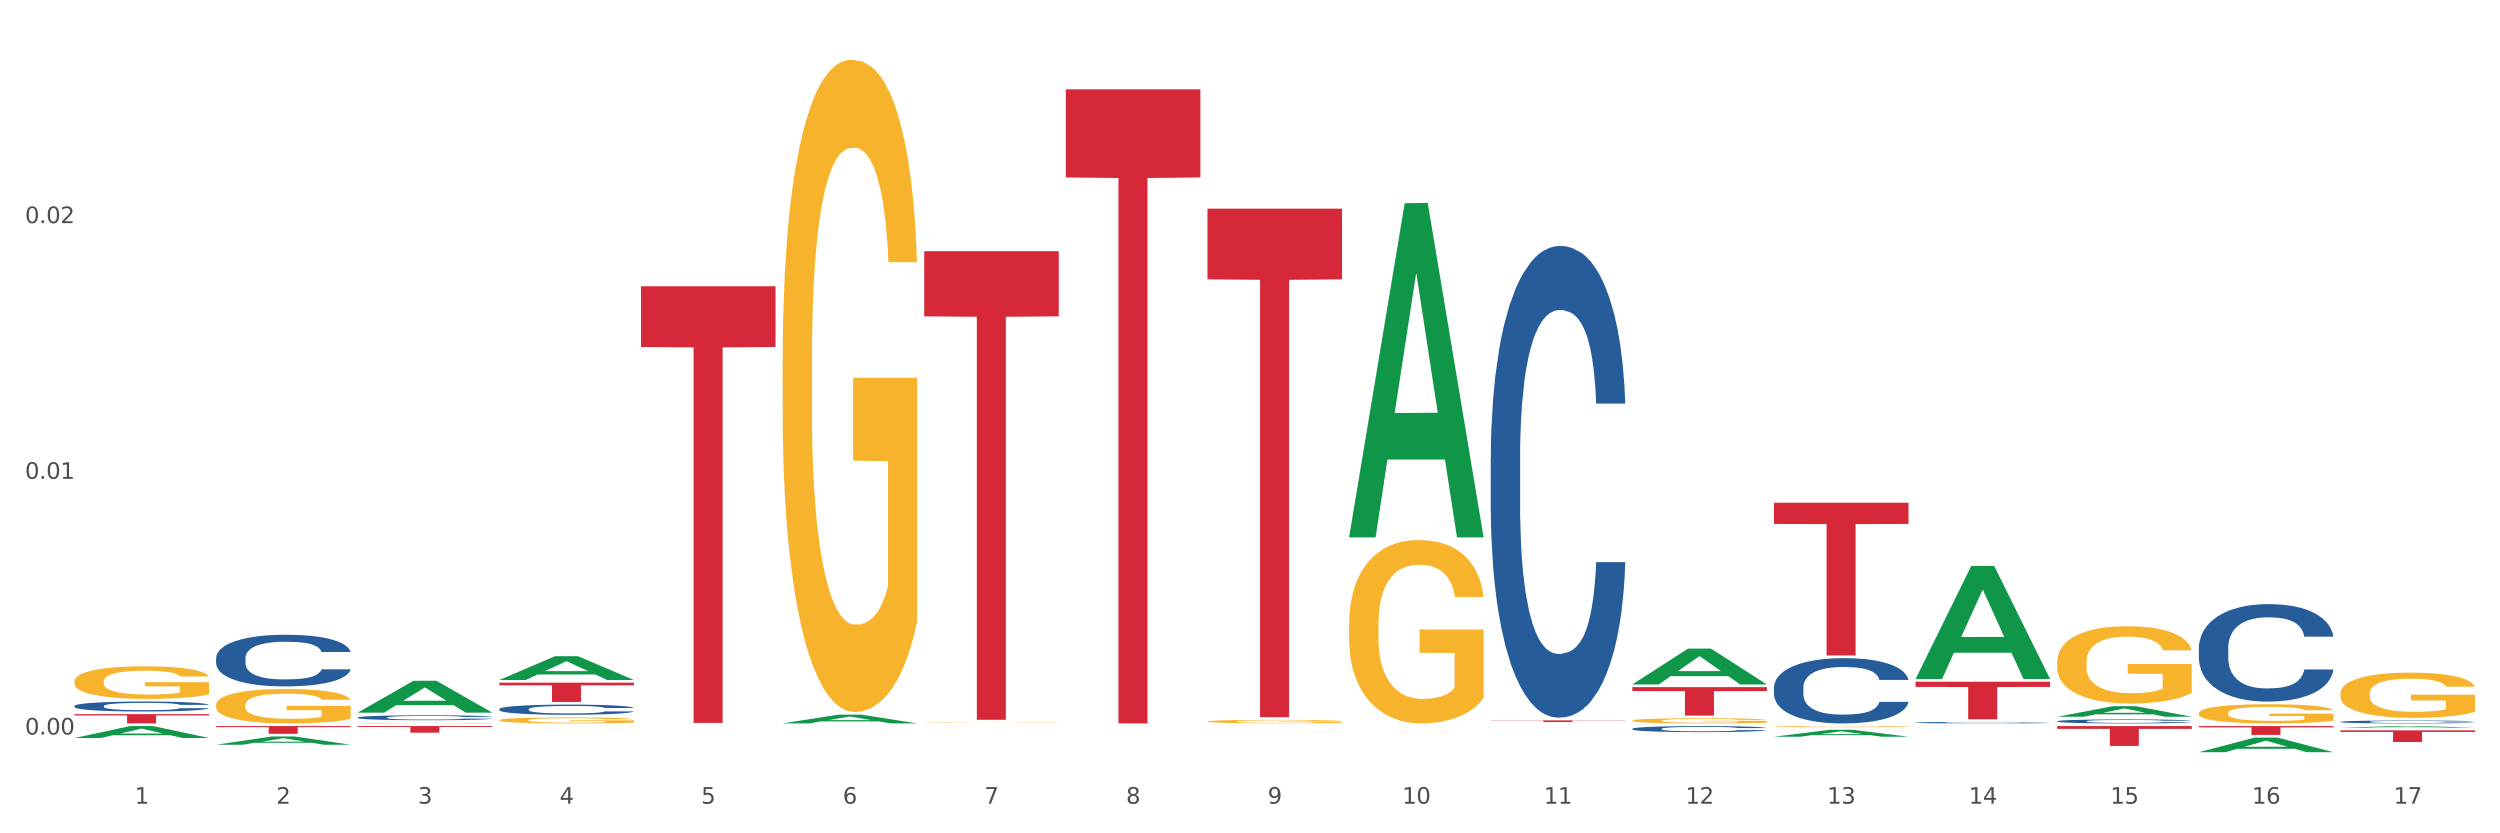 <?xml version="1.0" encoding="utf-8" standalone="no"?>
<!DOCTYPE svg PUBLIC "-//W3C//DTD SVG 1.1//EN"
  "http://www.w3.org/Graphics/SVG/1.1/DTD/svg11.dtd">
<svg xmlns:xlink="http://www.w3.org/1999/xlink" width="1080pt" height="360pt" viewBox="0 0 1080 360" xmlns="http://www.w3.org/2000/svg" version="1.1">
 <rect x="0" y="0" width="1080" height="360" fill="#333333" stroke="none"/>
 <defs>
  <style type="text/css">*{stroke-linejoin: round; stroke-linecap: butt}</style>
 </defs>
 <g id="figure_1">
  <g id="patch_1">
   <path d="M 0 360 
L 1080 360 
L 1080 0 
L 0 0 
z
" style="fill: #ffffff; stroke: #ffffff; stroke-linejoin: miter"/>
  </g>
  <g id="axes_1">
   <g id="matplotlib.axis_1">
    <g id="xtick_1">
     <g id="text_1">
      <!-- 1 -->
      <g style="fill: #4d4d4d" transform="translate(58.182 347.204) scale(0.096 -0.096)">
       <defs>
        <path id="DejaVuSans-31" d="M 794 531 
L 1825 531 
L 1825 4091 
L 703 3866 
L 703 4441 
L 1819 4666 
L 2450 4666 
L 2450 531 
L 3481 531 
L 3481 0 
L 794 0 
L 794 531 
z
" transform="scale(0.016)"/>
       </defs>
       <use xlink:href="#DejaVuSans-31"/>
      </g>
     </g>
    </g>
    <g id="xtick_2">
     <g id="text_2">
      <!-- 2 -->
      <g style="fill: #4d4d4d" transform="translate(119.364 347.204) scale(0.096 -0.096)">
       <defs>
        <path id="DejaVuSans-32" d="M 1228 531 
L 3431 531 
L 3431 0 
L 469 0 
L 469 531 
Q 828 903 1448 1529 
Q 2069 2156 2228 2338 
Q 2531 2678 2651 2914 
Q 2772 3150 2772 3378 
Q 2772 3750 2511 3984 
Q 2250 4219 1831 4219 
Q 1534 4219 1204 4116 
Q 875 4013 500 3803 
L 500 4441 
Q 881 4594 1212 4672 
Q 1544 4750 1819 4750 
Q 2544 4750 2975 4387 
Q 3406 4025 3406 3419 
Q 3406 3131 3298 2873 
Q 3191 2616 2906 2266 
Q 2828 2175 2409 1742 
Q 1991 1309 1228 531 
z
" transform="scale(0.016)"/>
       </defs>
       <use xlink:href="#DejaVuSans-32"/>
      </g>
     </g>
    </g>
    <g id="xtick_3">
     <g id="text_3">
      <!-- 3 -->
      <g style="fill: #4d4d4d" transform="translate(180.545 347.204) scale(0.096 -0.096)">
       <defs>
        <path id="DejaVuSans-33" d="M 2597 2516 
Q 3050 2419 3304 2112 
Q 3559 1806 3559 1356 
Q 3559 666 3084 287 
Q 2609 -91 1734 -91 
Q 1441 -91 1130 -33 
Q 819 25 488 141 
L 488 750 
Q 750 597 1062 519 
Q 1375 441 1716 441 
Q 2309 441 2620 675 
Q 2931 909 2931 1356 
Q 2931 1769 2642 2001 
Q 2353 2234 1838 2234 
L 1294 2234 
L 1294 2753 
L 1863 2753 
Q 2328 2753 2575 2939 
Q 2822 3125 2822 3475 
Q 2822 3834 2567 4026 
Q 2313 4219 1838 4219 
Q 1578 4219 1281 4162 
Q 984 4106 628 3988 
L 628 4550 
Q 988 4650 1302 4700 
Q 1616 4750 1894 4750 
Q 2613 4750 3031 4423 
Q 3450 4097 3450 3541 
Q 3450 3153 3228 2886 
Q 3006 2619 2597 2516 
z
" transform="scale(0.016)"/>
       </defs>
       <use xlink:href="#DejaVuSans-33"/>
      </g>
     </g>
    </g>
    <g id="xtick_4">
     <g id="text_4">
      <!-- 4 -->
      <g style="fill: #4d4d4d" transform="translate(241.726 347.204) scale(0.096 -0.096)">
       <defs>
        <path id="DejaVuSans-34" d="M 2419 4116 
L 825 1625 
L 2419 1625 
L 2419 4116 
z
M 2253 4666 
L 3047 4666 
L 3047 1625 
L 3713 1625 
L 3713 1100 
L 3047 1100 
L 3047 0 
L 2419 0 
L 2419 1100 
L 313 1100 
L 313 1709 
L 2253 4666 
z
" transform="scale(0.016)"/>
       </defs>
       <use xlink:href="#DejaVuSans-34"/>
      </g>
     </g>
    </g>
    <g id="xtick_5">
     <g id="text_5">
      <!-- 5 -->
      <g style="fill: #4d4d4d" transform="translate(302.908 347.204) scale(0.096 -0.096)">
       <defs>
        <path id="DejaVuSans-35" d="M 691 4666 
L 3169 4666 
L 3169 4134 
L 1269 4134 
L 1269 2991 
Q 1406 3038 1543 3061 
Q 1681 3084 1819 3084 
Q 2600 3084 3056 2656 
Q 3513 2228 3513 1497 
Q 3513 744 3044 326 
Q 2575 -91 1722 -91 
Q 1428 -91 1123 -41 
Q 819 9 494 109 
L 494 744 
Q 775 591 1075 516 
Q 1375 441 1709 441 
Q 2250 441 2565 725 
Q 2881 1009 2881 1497 
Q 2881 1984 2565 2268 
Q 2250 2553 1709 2553 
Q 1456 2553 1204 2497 
Q 953 2441 691 2322 
L 691 4666 
z
" transform="scale(0.016)"/>
       </defs>
       <use xlink:href="#DejaVuSans-35"/>
      </g>
     </g>
    </g>
    <g id="xtick_6">
     <g id="text_6">
      <!-- 6 -->
      <g style="fill: #4d4d4d" transform="translate(364.089 347.204) scale(0.096 -0.096)">
       <defs>
        <path id="DejaVuSans-36" d="M 2113 2584 
Q 1688 2584 1439 2293 
Q 1191 2003 1191 1497 
Q 1191 994 1439 701 
Q 1688 409 2113 409 
Q 2538 409 2786 701 
Q 3034 994 3034 1497 
Q 3034 2003 2786 2293 
Q 2538 2584 2113 2584 
z
M 3366 4563 
L 3366 3988 
Q 3128 4100 2886 4159 
Q 2644 4219 2406 4219 
Q 1781 4219 1451 3797 
Q 1122 3375 1075 2522 
Q 1259 2794 1537 2939 
Q 1816 3084 2150 3084 
Q 2853 3084 3261 2657 
Q 3669 2231 3669 1497 
Q 3669 778 3244 343 
Q 2819 -91 2113 -91 
Q 1303 -91 875 529 
Q 447 1150 447 2328 
Q 447 3434 972 4092 
Q 1497 4750 2381 4750 
Q 2619 4750 2861 4703 
Q 3103 4656 3366 4563 
z
" transform="scale(0.016)"/>
       </defs>
       <use xlink:href="#DejaVuSans-36"/>
      </g>
     </g>
    </g>
    <g id="xtick_7">
     <g id="text_7">
      <!-- 7 -->
      <g style="fill: #4d4d4d" transform="translate(425.271 347.204) scale(0.096 -0.096)">
       <defs>
        <path id="DejaVuSans-37" d="M 525 4666 
L 3525 4666 
L 3525 4397 
L 1831 0 
L 1172 0 
L 2766 4134 
L 525 4134 
L 525 4666 
z
" transform="scale(0.016)"/>
       </defs>
       <use xlink:href="#DejaVuSans-37"/>
      </g>
     </g>
    </g>
    <g id="xtick_8">
     <g id="text_8">
      <!-- 8 -->
      <g style="fill: #4d4d4d" transform="translate(486.452 347.204) scale(0.096 -0.096)">
       <defs>
        <path id="DejaVuSans-38" d="M 2034 2216 
Q 1584 2216 1326 1975 
Q 1069 1734 1069 1313 
Q 1069 891 1326 650 
Q 1584 409 2034 409 
Q 2484 409 2743 651 
Q 3003 894 3003 1313 
Q 3003 1734 2745 1975 
Q 2488 2216 2034 2216 
z
M 1403 2484 
Q 997 2584 770 2862 
Q 544 3141 544 3541 
Q 544 4100 942 4425 
Q 1341 4750 2034 4750 
Q 2731 4750 3128 4425 
Q 3525 4100 3525 3541 
Q 3525 3141 3298 2862 
Q 3072 2584 2669 2484 
Q 3125 2378 3379 2068 
Q 3634 1759 3634 1313 
Q 3634 634 3220 271 
Q 2806 -91 2034 -91 
Q 1263 -91 848 271 
Q 434 634 434 1313 
Q 434 1759 690 2068 
Q 947 2378 1403 2484 
z
M 1172 3481 
Q 1172 3119 1398 2916 
Q 1625 2713 2034 2713 
Q 2441 2713 2670 2916 
Q 2900 3119 2900 3481 
Q 2900 3844 2670 4047 
Q 2441 4250 2034 4250 
Q 1625 4250 1398 4047 
Q 1172 3844 1172 3481 
z
" transform="scale(0.016)"/>
       </defs>
       <use xlink:href="#DejaVuSans-38"/>
      </g>
     </g>
    </g>
    <g id="xtick_9">
     <g id="text_9">
      <!-- 9 -->
      <g style="fill: #4d4d4d" transform="translate(547.634 347.204) scale(0.096 -0.096)">
       <defs>
        <path id="DejaVuSans-39" d="M 703 97 
L 703 672 
Q 941 559 1184 500 
Q 1428 441 1663 441 
Q 2288 441 2617 861 
Q 2947 1281 2994 2138 
Q 2813 1869 2534 1725 
Q 2256 1581 1919 1581 
Q 1219 1581 811 2004 
Q 403 2428 403 3163 
Q 403 3881 828 4315 
Q 1253 4750 1959 4750 
Q 2769 4750 3195 4129 
Q 3622 3509 3622 2328 
Q 3622 1225 3098 567 
Q 2575 -91 1691 -91 
Q 1453 -91 1209 -44 
Q 966 3 703 97 
z
M 1959 2075 
Q 2384 2075 2632 2365 
Q 2881 2656 2881 3163 
Q 2881 3666 2632 3958 
Q 2384 4250 1959 4250 
Q 1534 4250 1286 3958 
Q 1038 3666 1038 3163 
Q 1038 2656 1286 2365 
Q 1534 2075 1959 2075 
z
" transform="scale(0.016)"/>
       </defs>
       <use xlink:href="#DejaVuSans-39"/>
      </g>
     </g>
    </g>
    <g id="xtick_10">
     <g id="text_10">
      <!-- 10 -->
      <g style="fill: #4d4d4d" transform="translate(605.761 347.204) scale(0.096 -0.096)">
       <defs>
        <path id="DejaVuSans-30" d="M 2034 4250 
Q 1547 4250 1301 3770 
Q 1056 3291 1056 2328 
Q 1056 1369 1301 889 
Q 1547 409 2034 409 
Q 2525 409 2770 889 
Q 3016 1369 3016 2328 
Q 3016 3291 2770 3770 
Q 2525 4250 2034 4250 
z
M 2034 4750 
Q 2819 4750 3233 4129 
Q 3647 3509 3647 2328 
Q 3647 1150 3233 529 
Q 2819 -91 2034 -91 
Q 1250 -91 836 529 
Q 422 1150 422 2328 
Q 422 3509 836 4129 
Q 1250 4750 2034 4750 
z
" transform="scale(0.016)"/>
       </defs>
       <use xlink:href="#DejaVuSans-31"/>
       <use xlink:href="#DejaVuSans-30" transform="translate(63.623 0)"/>
      </g>
     </g>
    </g>
    <g id="xtick_11">
     <g id="text_11">
      <!-- 11 -->
      <g style="fill: #4d4d4d" transform="translate(666.942 347.204) scale(0.096 -0.096)">
       <use xlink:href="#DejaVuSans-31"/>
       <use xlink:href="#DejaVuSans-31" transform="translate(63.623 0)"/>
      </g>
     </g>
    </g>
    <g id="xtick_12">
     <g id="text_12">
      <!-- 12 -->
      <g style="fill: #4d4d4d" transform="translate(728.124 347.204) scale(0.096 -0.096)">
       <use xlink:href="#DejaVuSans-31"/>
       <use xlink:href="#DejaVuSans-32" transform="translate(63.623 0)"/>
      </g>
     </g>
    </g>
    <g id="xtick_13">
     <g id="text_13">
      <!-- 13 -->
      <g style="fill: #4d4d4d" transform="translate(789.305 347.204) scale(0.096 -0.096)">
       <use xlink:href="#DejaVuSans-31"/>
       <use xlink:href="#DejaVuSans-33" transform="translate(63.623 0)"/>
      </g>
     </g>
    </g>
    <g id="xtick_14">
     <g id="text_14">
      <!-- 14 -->
      <g style="fill: #4d4d4d" transform="translate(850.487 347.204) scale(0.096 -0.096)">
       <use xlink:href="#DejaVuSans-31"/>
       <use xlink:href="#DejaVuSans-34" transform="translate(63.623 0)"/>
      </g>
     </g>
    </g>
    <g id="xtick_15">
     <g id="text_15">
      <!-- 15 -->
      <g style="fill: #4d4d4d" transform="translate(911.668 347.204) scale(0.096 -0.096)">
       <use xlink:href="#DejaVuSans-31"/>
       <use xlink:href="#DejaVuSans-35" transform="translate(63.623 0)"/>
      </g>
     </g>
    </g>
    <g id="xtick_16">
     <g id="text_16">
      <!-- 16 -->
      <g style="fill: #4d4d4d" transform="translate(972.849 347.204) scale(0.096 -0.096)">
       <use xlink:href="#DejaVuSans-31"/>
       <use xlink:href="#DejaVuSans-36" transform="translate(63.623 0)"/>
      </g>
     </g>
    </g>
    <g id="xtick_17">
     <g id="text_17">
      <!-- 17 -->
      <g style="fill: #4d4d4d" transform="translate(1034.031 347.204) scale(0.096 -0.096)">
       <use xlink:href="#DejaVuSans-31"/>
       <use xlink:href="#DejaVuSans-37" transform="translate(63.623 0)"/>
      </g>
     </g>
    </g>
    <g id="xtick_18"/>
    <g id="xtick_19"/>
    <g id="xtick_20"/>
    <g id="xtick_21"/>
    <g id="xtick_22"/>
    <g id="xtick_23"/>
    <g id="xtick_24"/>
    <g id="xtick_25"/>
    <g id="xtick_26"/>
    <g id="xtick_27"/>
    <g id="xtick_28"/>
    <g id="xtick_29"/>
    <g id="xtick_30"/>
    <g id="xtick_31"/>
    <g id="xtick_32"/>
    <g id="xtick_33"/>
   </g>
   <g id="matplotlib.axis_2">
    <g id="ytick_1">
     <g id="text_18">
      <!-- 0.00 -->
      <g style="fill: #4d4d4d" transform="translate(10.8 317.314) scale(0.096 -0.096)">
       <defs>
        <path id="DejaVuSans-2e" d="M 684 794 
L 1344 794 
L 1344 0 
L 684 0 
L 684 794 
z
" transform="scale(0.016)"/>
       </defs>
       <use xlink:href="#DejaVuSans-30"/>
       <use xlink:href="#DejaVuSans-2e" transform="translate(63.623 0)"/>
       <use xlink:href="#DejaVuSans-30" transform="translate(95.41 0)"/>
       <use xlink:href="#DejaVuSans-30" transform="translate(159.033 0)"/>
      </g>
     </g>
    </g>
    <g id="ytick_2">
     <g id="text_19">
      <!-- 0.01 -->
      <g style="fill: #4d4d4d" transform="translate(10.8 206.856) scale(0.096 -0.096)">
       <use xlink:href="#DejaVuSans-30"/>
       <use xlink:href="#DejaVuSans-2e" transform="translate(63.623 0)"/>
       <use xlink:href="#DejaVuSans-30" transform="translate(95.41 0)"/>
       <use xlink:href="#DejaVuSans-31" transform="translate(159.033 0)"/>
      </g>
     </g>
    </g>
    <g id="ytick_3">
     <g id="text_20">
      <!-- 0.02 -->
      <g style="fill: #4d4d4d" transform="translate(10.8 96.397) scale(0.096 -0.096)">
       <use xlink:href="#DejaVuSans-30"/>
       <use xlink:href="#DejaVuSans-2e" transform="translate(63.623 0)"/>
       <use xlink:href="#DejaVuSans-30" transform="translate(95.41 0)"/>
       <use xlink:href="#DejaVuSans-32" transform="translate(159.033 0)"/>
      </g>
     </g>
    </g>
    <g id="ytick_4"/>
    <g id="ytick_5"/>
    <g id="ytick_6"/>
   </g>
   <g id="PolyCollection_1">
    <path d="M 32.175 318.805 
L 32.235 318.8 
L 56.203 313.672 
L 66.15 313.667 
L 90.297 318.814 
L 78.793 318.814 
L 73.58 317.616 
L 48.833 317.616 
L 48.653 317.635 
L 43.62 318.814 
L 32.175 318.814 
L 32.175 318.805 
L 51.949 316.9 
L 70.464 316.896 
L 61.296 314.764 
L 61.176 314.755 
L 61.056 314.769 
L 51.889 316.896 
L 51.949 316.9 
L 32.175 318.805 
z
" clip-path="url(#pc59e6ba191)" style="fill: #109648"/>
    <path d="M 949.896 308.064 
L 949.965 308.056 
L 949.965 307.784 
L 950.102 307.55 
L 950.788 306.983 
L 951.818 306.514 
L 952.572 306.265 
L 953.327 306.061 
L 954.219 305.857 
L 955.317 305.645 
L 957.307 305.335 
L 958.543 305.177 
L 960.052 305.01 
L 962.797 304.768 
L 964.787 304.632 
L 966.846 304.519 
L 970.208 304.383 
L 972.404 304.323 
L 974.737 304.277 
L 977.551 304.247 
L 979.678 304.239 
L 984.344 304.262 
L 988.324 304.33 
L 990.246 304.383 
L 992.716 304.474 
L 994.02 304.534 
L 996.147 304.655 
L 998.343 304.814 
L 999.853 304.95 
L 1002.117 305.207 
L 1003.833 305.464 
L 1005.411 305.781 
L 1006.234 306 
L 1006.852 306.204 
L 1007.401 306.439 
L 1007.95 306.809 
L 995.598 306.809 
L 995.118 306.545 
L 994.363 306.295 
L 993.265 306.053 
L 992.304 305.902 
L 990.657 305.713 
L 989.148 305.592 
L 987.569 305.502 
L 985.648 305.426 
L 984.138 305.388 
L 982.011 305.358 
L 977.825 305.366 
L 975.012 305.426 
L 973.09 305.502 
L 971.855 305.57 
L 970.757 305.645 
L 969.522 305.751 
L 968.081 305.91 
L 967.052 306.053 
L 966.022 306.235 
L 965.199 306.416 
L 964.444 306.628 
L 963.826 306.854 
L 963.346 307.089 
L 962.934 307.376 
L 962.591 307.852 
L 962.591 308.888 
L 962.728 309.122 
L 963.072 309.432 
L 963.483 309.666 
L 964.169 309.946 
L 964.787 310.135 
L 965.954 310.407 
L 967.257 310.633 
L 968.287 310.777 
L 969.316 310.898 
L 971.1 311.064 
L 973.09 311.2 
L 974.806 311.283 
L 977.139 311.359 
L 978.717 311.389 
L 980.09 311.404 
L 983.452 311.404 
L 985.854 311.382 
L 988.53 311.329 
L 990.589 311.261 
L 992.304 311.178 
L 994.226 311.042 
L 995.461 310.913 
L 995.461 309.333 
L 980.364 309.326 
L 980.364 308.275 
L 1008.019 308.275 
L 1008.019 311.359 
L 1006.852 311.518 
L 1005.548 311.661 
L 1004.176 311.79 
L 1002.117 311.949 
L 999.647 312.1 
L 997.451 312.206 
L 995.118 312.296 
L 992.373 312.379 
L 988.805 312.455 
L 986.609 312.485 
L 983.864 312.508 
L 980.639 312.515 
L 977.825 312.5 
L 975.08 312.463 
L 972.198 312.394 
L 969.385 312.296 
L 967.257 312.198 
L 965.13 312.077 
L 962.866 311.918 
L 961.082 311.767 
L 959.709 311.631 
L 958.199 311.457 
L 956.553 311.231 
L 955.317 311.026 
L 954.219 310.815 
L 953.053 310.543 
L 952.229 310.308 
L 951.406 310.014 
L 950.926 309.795 
L 950.377 309.454 
L 949.965 308.978 
L 949.896 308.064 
z
" clip-path="url(#pc59e6ba191)" style="fill: #f7b32b"/>
    <path d="M 1011.078 299.61 
L 1011.146 299.592 
L 1011.146 298.95 
L 1011.284 298.397 
L 1011.97 297.058 
L 1012.999 295.952 
L 1013.754 295.363 
L 1014.509 294.881 
L 1015.401 294.4 
L 1016.499 293.9 
L 1018.489 293.169 
L 1019.724 292.794 
L 1021.234 292.401 
L 1023.978 291.83 
L 1025.969 291.509 
L 1028.027 291.242 
L 1031.39 290.92 
L 1033.585 290.778 
L 1035.919 290.671 
L 1038.732 290.599 
L 1040.859 290.581 
L 1045.526 290.635 
L 1049.506 290.795 
L 1051.427 290.92 
L 1053.897 291.134 
L 1055.201 291.277 
L 1057.328 291.563 
L 1059.524 291.937 
L 1061.034 292.259 
L 1063.299 292.865 
L 1065.014 293.472 
L 1066.592 294.221 
L 1067.416 294.739 
L 1068.033 295.22 
L 1068.582 295.774 
L 1069.131 296.648 
L 1056.78 296.648 
L 1056.299 296.023 
L 1055.544 295.435 
L 1054.446 294.864 
L 1053.486 294.507 
L 1051.839 294.061 
L 1050.329 293.775 
L 1048.751 293.561 
L 1046.829 293.383 
L 1045.32 293.293 
L 1043.192 293.222 
L 1039.007 293.24 
L 1036.193 293.383 
L 1034.272 293.561 
L 1033.037 293.722 
L 1031.939 293.9 
L 1030.703 294.15 
L 1029.262 294.525 
L 1028.233 294.864 
L 1027.204 295.292 
L 1026.38 295.72 
L 1025.625 296.22 
L 1025.008 296.755 
L 1024.527 297.308 
L 1024.116 297.986 
L 1023.773 299.11 
L 1023.773 301.555 
L 1023.91 302.108 
L 1024.253 302.839 
L 1024.665 303.393 
L 1025.351 304.053 
L 1025.969 304.499 
L 1027.135 305.141 
L 1028.439 305.676 
L 1029.468 306.015 
L 1030.498 306.301 
L 1032.282 306.693 
L 1034.272 307.015 
L 1035.987 307.211 
L 1038.32 307.389 
L 1039.899 307.461 
L 1041.271 307.496 
L 1044.634 307.496 
L 1047.035 307.443 
L 1049.712 307.318 
L 1051.77 307.157 
L 1053.486 306.961 
L 1055.407 306.64 
L 1056.642 306.337 
L 1056.642 302.607 
L 1041.546 302.59 
L 1041.546 300.109 
L 1069.2 300.109 
L 1069.2 307.389 
L 1068.033 307.764 
L 1066.73 308.103 
L 1065.357 308.406 
L 1063.299 308.781 
L 1060.828 309.138 
L 1058.632 309.388 
L 1056.299 309.602 
L 1053.554 309.798 
L 1049.986 309.977 
L 1047.79 310.048 
L 1045.045 310.101 
L 1041.82 310.119 
L 1039.007 310.084 
L 1036.262 309.994 
L 1033.38 309.834 
L 1030.566 309.602 
L 1028.439 309.37 
L 1026.312 309.084 
L 1024.047 308.71 
L 1022.263 308.353 
L 1020.891 308.032 
L 1019.381 307.621 
L 1017.734 307.086 
L 1016.499 306.604 
L 1015.401 306.105 
L 1014.234 305.462 
L 1013.411 304.909 
L 1012.587 304.213 
L 1012.107 303.696 
L 1011.558 302.893 
L 1011.146 301.769 
L 1011.078 299.61 
z
" clip-path="url(#pc59e6ba191)" style="fill: #f7b32b"/>
    <path d="M 93.356 284.235 
L 93.425 284.214 
L 93.425 283.644 
L 93.631 282.869 
L 94.387 281.443 
L 95.349 280.363 
L 96.998 279.1 
L 97.891 278.57 
L 99.059 277.979 
L 101.463 277.022 
L 104.211 276.207 
L 106.135 275.759 
L 107.578 275.473 
L 110.807 274.964 
L 112.662 274.74 
L 114.585 274.556 
L 116.234 274.434 
L 118.982 274.291 
L 121.181 274.23 
L 123.723 274.21 
L 125.853 274.23 
L 128.67 274.312 
L 132.792 274.556 
L 134.372 274.699 
L 136.502 274.943 
L 138.7 275.269 
L 140.486 275.596 
L 142.547 276.064 
L 144.677 276.675 
L 146.738 277.45 
L 148.181 278.163 
L 149.349 278.917 
L 150.38 279.834 
L 151.135 280.832 
L 151.479 281.667 
L 138.906 281.667 
L 138.563 280.913 
L 137.876 280.098 
L 137.189 279.548 
L 136.433 279.1 
L 135.265 278.591 
L 134.234 278.265 
L 132.517 277.878 
L 130.937 277.633 
L 129.631 277.49 
L 128.051 277.368 
L 124.685 277.246 
L 122.28 277.246 
L 120.769 277.287 
L 118.914 277.389 
L 117.334 277.531 
L 115.479 277.776 
L 114.036 278.041 
L 112.593 278.387 
L 111.769 278.631 
L 110.532 279.08 
L 109.708 279.446 
L 108.608 280.078 
L 107.99 280.526 
L 106.891 281.688 
L 106.41 282.543 
L 106.204 283.134 
L 106.066 283.786 
L 106.066 286.965 
L 106.479 288.391 
L 106.822 289.002 
L 107.372 289.695 
L 108.402 290.592 
L 109.914 291.468 
L 111.494 292.099 
L 112.799 292.487 
L 114.036 292.772 
L 115.273 292.996 
L 116.784 293.2 
L 118.021 293.322 
L 119.876 293.444 
L 122.074 293.505 
L 123.792 293.505 
L 127.295 293.404 
L 128.876 293.302 
L 130.387 293.159 
L 132.036 292.935 
L 133.341 292.69 
L 134.097 292.507 
L 135.334 292.12 
L 136.296 291.712 
L 137.12 291.244 
L 137.67 290.836 
L 138.288 290.225 
L 138.769 289.532 
L 138.906 289.165 
L 151.479 289.165 
L 151.204 289.899 
L 150.723 290.612 
L 149.761 291.57 
L 149.005 292.12 
L 147.838 292.792 
L 146.601 293.363 
L 144.883 293.994 
L 143.303 294.463 
L 141.654 294.871 
L 139.868 295.237 
L 136.639 295.747 
L 135.471 295.889 
L 132.998 296.134 
L 131.074 296.276 
L 128.257 296.419 
L 125.372 296.501 
L 122.349 296.521 
L 119.669 296.48 
L 116.715 296.358 
L 114.86 296.236 
L 112.799 296.052 
L 110.395 295.767 
L 108.127 295.421 
L 105.998 295.013 
L 104.005 294.545 
L 102.15 294.015 
L 99.746 293.139 
L 97.959 292.283 
L 96.654 291.488 
L 95.761 290.816 
L 94.868 289.96 
L 94.387 289.369 
L 93.631 287.943 
L 93.356 286.619 
L 93.356 284.235 
z
" clip-path="url(#pc59e6ba191)" style="fill: #255c99"/>
    <path d="M 93.356 313.667 
L 151.479 313.667 
L 151.479 314.131 
L 128.615 314.134 
L 128.615 317.003 
L 116.082 317.003 
L 116.082 314.134 
L 93.356 314.131 
L 93.356 313.67 
L 93.356 313.667 
z
" clip-path="url(#pc59e6ba191)" style="fill: #d62839"/>
    <path d="M 154.538 313.667 
L 212.66 313.667 
L 212.66 314.063 
L 189.797 314.066 
L 189.797 316.517 
L 177.263 316.517 
L 177.263 314.066 
L 154.538 314.063 
L 154.538 313.67 
L 154.538 313.667 
z
" clip-path="url(#pc59e6ba191)" style="fill: #d62839"/>
    <path d="M 215.719 294.909 
L 273.842 294.909 
L 273.842 296.065 
L 250.978 296.073 
L 250.978 303.231 
L 238.445 303.231 
L 238.445 296.073 
L 215.719 296.065 
L 215.719 294.916 
L 215.719 294.909 
z
" clip-path="url(#pc59e6ba191)" style="fill: #d62839"/>
    <path d="M 276.901 123.678 
L 335.023 123.678 
L 335.023 149.891 
L 312.16 150.068 
L 312.16 312.302 
L 299.626 312.302 
L 299.626 150.068 
L 276.901 149.891 
L 276.901 123.856 
L 276.901 123.678 
z
" clip-path="url(#pc59e6ba191)" style="fill: #d62839"/>
    <path d="M 399.263 108.531 
L 457.386 108.531 
L 457.386 136.662 
L 434.523 136.852 
L 434.523 310.96 
L 421.989 310.96 
L 421.989 136.852 
L 399.263 136.662 
L 399.263 108.721 
L 399.263 108.531 
z
" clip-path="url(#pc59e6ba191)" style="fill: #d62839"/>
    <path d="M 460.445 38.582 
L 518.567 38.582 
L 518.567 76.65 
L 495.704 76.907 
L 495.704 312.515 
L 483.17 312.515 
L 483.17 76.907 
L 460.445 76.65 
L 460.445 38.839 
L 460.445 38.582 
z
" clip-path="url(#pc59e6ba191)" style="fill: #d62839"/>
    <path d="M 521.626 90.139 
L 579.749 90.139 
L 579.749 120.671 
L 556.885 120.877 
L 556.885 309.844 
L 544.352 309.844 
L 544.352 120.877 
L 521.626 120.671 
L 521.626 90.345 
L 521.626 90.139 
z
" clip-path="url(#pc59e6ba191)" style="fill: #d62839"/>
    <path d="M 643.989 311.202 
L 702.112 311.202 
L 702.112 311.303 
L 679.248 311.303 
L 679.248 311.928 
L 666.715 311.928 
L 666.715 311.303 
L 643.989 311.303 
L 643.989 311.203 
L 643.989 311.202 
z
" clip-path="url(#pc59e6ba191)" style="fill: #d62839"/>
    <path d="M 705.171 296.842 
L 763.293 296.842 
L 763.293 298.55 
L 740.43 298.562 
L 740.43 309.132 
L 727.896 309.132 
L 727.896 298.562 
L 705.171 298.55 
L 705.171 296.854 
L 705.171 296.842 
z
" clip-path="url(#pc59e6ba191)" style="fill: #d62839"/>
    <path d="M 766.352 217.172 
L 824.474 217.172 
L 824.474 226.344 
L 801.611 226.406 
L 801.611 283.169 
L 789.078 283.169 
L 789.078 226.406 
L 766.352 226.344 
L 766.352 217.234 
L 766.352 217.172 
z
" clip-path="url(#pc59e6ba191)" style="fill: #d62839"/>
    <path d="M 827.533 294.506 
L 885.656 294.506 
L 885.656 296.76 
L 862.792 296.775 
L 862.792 310.72 
L 850.259 310.72 
L 850.259 296.775 
L 827.533 296.76 
L 827.533 294.522 
L 827.533 294.506 
z
" clip-path="url(#pc59e6ba191)" style="fill: #d62839"/>
    <path d="M 888.715 313.667 
L 946.837 313.667 
L 946.837 314.858 
L 923.974 314.866 
L 923.974 322.233 
L 911.44 322.233 
L 911.44 314.866 
L 888.715 314.858 
L 888.715 313.675 
L 888.715 313.667 
z
" clip-path="url(#pc59e6ba191)" style="fill: #d62839"/>
    <path d="M 888.715 285.97 
L 888.783 285.939 
L 888.783 284.842 
L 888.921 283.897 
L 889.607 281.611 
L 890.636 279.721 
L 891.391 278.715 
L 892.146 277.892 
L 893.038 277.069 
L 894.136 276.216 
L 896.126 274.966 
L 897.361 274.326 
L 898.871 273.656 
L 901.616 272.68 
L 903.606 272.132 
L 905.664 271.674 
L 909.027 271.126 
L 911.223 270.882 
L 913.556 270.699 
L 916.369 270.577 
L 918.497 270.547 
L 923.163 270.638 
L 927.143 270.912 
L 929.064 271.126 
L 931.535 271.492 
L 932.838 271.735 
L 934.966 272.223 
L 937.162 272.863 
L 938.671 273.412 
L 940.936 274.448 
L 942.651 275.484 
L 944.23 276.765 
L 945.053 277.649 
L 945.671 278.471 
L 946.22 279.416 
L 946.769 280.91 
L 934.417 280.91 
L 933.936 279.843 
L 933.182 278.837 
L 932.084 277.862 
L 931.123 277.252 
L 929.476 276.49 
L 927.966 276.003 
L 926.388 275.637 
L 924.467 275.332 
L 922.957 275.18 
L 920.83 275.058 
L 916.644 275.088 
L 913.83 275.332 
L 911.909 275.637 
L 910.674 275.911 
L 909.576 276.216 
L 908.341 276.643 
L 906.899 277.283 
L 905.87 277.862 
L 904.841 278.593 
L 904.017 279.325 
L 903.263 280.178 
L 902.645 281.093 
L 902.165 282.038 
L 901.753 283.196 
L 901.41 285.116 
L 901.41 289.292 
L 901.547 290.237 
L 901.89 291.486 
L 902.302 292.431 
L 902.988 293.559 
L 903.606 294.321 
L 904.772 295.418 
L 906.076 296.333 
L 907.105 296.912 
L 908.135 297.4 
L 909.919 298.07 
L 911.909 298.619 
L 913.624 298.954 
L 915.958 299.259 
L 917.536 299.381 
L 918.908 299.442 
L 922.271 299.442 
L 924.672 299.35 
L 927.349 299.137 
L 929.407 298.863 
L 931.123 298.527 
L 933.044 297.979 
L 934.279 297.461 
L 934.279 291.09 
L 919.183 291.06 
L 919.183 286.823 
L 946.837 286.823 
L 946.837 299.259 
L 945.671 299.899 
L 944.367 300.478 
L 942.994 300.996 
L 940.936 301.636 
L 938.465 302.246 
L 936.269 302.673 
L 933.936 303.038 
L 931.191 303.374 
L 927.623 303.679 
L 925.427 303.8 
L 922.682 303.892 
L 919.457 303.922 
L 916.644 303.861 
L 913.899 303.709 
L 911.017 303.435 
L 908.203 303.038 
L 906.076 302.642 
L 903.949 302.155 
L 901.684 301.514 
L 899.9 300.905 
L 898.528 300.356 
L 897.018 299.655 
L 895.371 298.741 
L 894.136 297.918 
L 893.038 297.064 
L 891.871 295.967 
L 891.048 295.022 
L 890.224 293.833 
L 889.744 292.95 
L 889.195 291.578 
L 888.783 289.658 
L 888.715 285.97 
z
" clip-path="url(#pc59e6ba191)" style="fill: #f7b32b"/>
    <path d="M 766.352 313.882 
L 766.421 313.881 
L 766.421 313.866 
L 766.558 313.853 
L 767.244 313.821 
L 768.273 313.795 
L 769.028 313.781 
L 769.783 313.769 
L 770.675 313.758 
L 771.773 313.746 
L 773.763 313.729 
L 774.998 313.72 
L 776.508 313.71 
L 779.253 313.697 
L 781.243 313.689 
L 783.301 313.683 
L 786.664 313.675 
L 788.86 313.672 
L 791.193 313.669 
L 794.006 313.667 
L 796.134 313.667 
L 800.8 313.668 
L 804.78 313.672 
L 806.701 313.675 
L 809.172 313.68 
L 810.476 313.684 
L 812.603 313.69 
L 814.799 313.699 
L 816.308 313.707 
L 818.573 313.721 
L 820.288 313.736 
L 821.867 313.754 
L 822.69 313.766 
L 823.308 313.777 
L 823.857 313.791 
L 824.406 313.811 
L 812.054 313.811 
L 811.574 313.797 
L 810.819 313.783 
L 809.721 313.769 
L 808.76 313.76 
L 807.113 313.75 
L 805.603 313.743 
L 804.025 313.738 
L 802.104 313.734 
L 800.594 313.732 
L 798.467 313.73 
L 794.281 313.73 
L 791.467 313.734 
L 789.546 313.738 
L 788.311 313.742 
L 787.213 313.746 
L 785.978 313.752 
L 784.537 313.761 
L 783.507 313.769 
L 782.478 313.779 
L 781.655 313.789 
L 780.9 313.801 
L 780.282 313.814 
L 779.802 313.827 
L 779.39 313.843 
L 779.047 313.87 
L 779.047 313.928 
L 779.184 313.941 
L 779.527 313.959 
L 779.939 313.972 
L 780.625 313.988 
L 781.243 313.998 
L 782.409 314.014 
L 783.713 314.026 
L 784.743 314.034 
L 785.772 314.041 
L 787.556 314.051 
L 789.546 314.058 
L 791.262 314.063 
L 793.595 314.067 
L 795.173 314.069 
L 796.545 314.07 
L 799.908 314.07 
L 802.31 314.068 
L 804.986 314.065 
L 807.044 314.062 
L 808.76 314.057 
L 810.681 314.049 
L 811.917 314.042 
L 811.917 313.953 
L 796.82 313.953 
L 796.82 313.894 
L 824.474 313.894 
L 824.474 314.067 
L 823.308 314.076 
L 822.004 314.084 
L 820.632 314.091 
L 818.573 314.1 
L 816.103 314.109 
L 813.907 314.115 
L 811.574 314.12 
L 808.829 314.124 
L 805.26 314.129 
L 803.064 314.13 
L 800.32 314.132 
L 797.094 314.132 
L 794.281 314.131 
L 791.536 314.129 
L 788.654 314.125 
L 785.84 314.12 
L 783.713 314.114 
L 781.586 314.107 
L 779.321 314.098 
L 777.537 314.09 
L 776.165 314.082 
L 774.655 314.073 
L 773.008 314.06 
L 771.773 314.048 
L 770.675 314.036 
L 769.509 314.021 
L 768.685 314.008 
L 767.862 313.991 
L 767.381 313.979 
L 766.832 313.96 
L 766.421 313.933 
L 766.352 313.882 
z
" clip-path="url(#pc59e6ba191)" style="fill: #f7b32b"/>
    <path d="M 705.171 311.315 
L 705.239 311.313 
L 705.239 311.24 
L 705.376 311.177 
L 706.063 311.024 
L 707.092 310.897 
L 707.847 310.83 
L 708.602 310.775 
L 709.494 310.72 
L 710.592 310.663 
L 712.582 310.579 
L 713.817 310.537 
L 715.327 310.492 
L 718.071 310.427 
L 720.061 310.39 
L 722.12 310.359 
L 725.483 310.323 
L 727.678 310.306 
L 730.012 310.294 
L 732.825 310.286 
L 734.952 310.284 
L 739.619 310.29 
L 743.599 310.308 
L 745.52 310.323 
L 747.99 310.347 
L 749.294 310.363 
L 751.421 310.396 
L 753.617 310.439 
L 755.127 310.476 
L 757.391 310.545 
L 759.107 310.614 
L 760.685 310.7 
L 761.509 310.759 
L 762.126 310.814 
L 762.675 310.877 
L 763.224 310.977 
L 750.872 310.977 
L 750.392 310.906 
L 749.637 310.838 
L 748.539 310.773 
L 747.579 310.732 
L 745.932 310.681 
L 744.422 310.649 
L 742.844 310.624 
L 740.922 310.604 
L 739.413 310.594 
L 737.285 310.586 
L 733.099 310.588 
L 730.286 310.604 
L 728.365 310.624 
L 727.129 310.643 
L 726.031 310.663 
L 724.796 310.692 
L 723.355 310.734 
L 722.326 310.773 
L 721.297 310.822 
L 720.473 310.871 
L 719.718 310.928 
L 719.101 310.989 
L 718.62 311.052 
L 718.209 311.13 
L 717.866 311.258 
L 717.866 311.537 
L 718.003 311.6 
L 718.346 311.684 
L 718.758 311.747 
L 719.444 311.823 
L 720.061 311.874 
L 721.228 311.947 
L 722.532 312.008 
L 723.561 312.047 
L 724.59 312.079 
L 726.375 312.124 
L 728.365 312.161 
L 730.08 312.183 
L 732.413 312.204 
L 733.992 312.212 
L 735.364 312.216 
L 738.726 312.216 
L 741.128 312.21 
L 743.804 312.195 
L 745.863 312.177 
L 747.579 312.155 
L 749.5 312.118 
L 750.735 312.083 
L 750.735 311.657 
L 735.638 311.655 
L 735.638 311.372 
L 763.293 311.372 
L 763.293 312.204 
L 762.126 312.246 
L 760.823 312.285 
L 759.45 312.32 
L 757.391 312.363 
L 754.921 312.403 
L 752.725 312.432 
L 750.392 312.456 
L 747.647 312.479 
L 744.079 312.499 
L 741.883 312.507 
L 739.138 312.513 
L 735.913 312.515 
L 733.099 312.511 
L 730.355 312.501 
L 727.473 312.483 
L 724.659 312.456 
L 722.532 312.43 
L 720.405 312.397 
L 718.14 312.354 
L 716.356 312.314 
L 714.983 312.277 
L 713.474 312.23 
L 711.827 312.169 
L 710.592 312.114 
L 709.494 312.057 
L 708.327 311.984 
L 707.504 311.92 
L 706.68 311.841 
L 706.2 311.782 
L 705.651 311.69 
L 705.239 311.562 
L 705.171 311.315 
z
" clip-path="url(#pc59e6ba191)" style="fill: #f7b32b"/>
    <path d="M 582.808 269.915 
L 582.876 269.843 
L 582.876 267.239 
L 583.014 264.997 
L 583.7 259.573 
L 584.729 255.088 
L 585.484 252.702 
L 586.239 250.749 
L 587.131 248.796 
L 588.229 246.771 
L 590.219 243.805 
L 591.454 242.287 
L 592.964 240.695 
L 595.709 238.381 
L 597.699 237.079 
L 599.757 235.994 
L 603.12 234.692 
L 605.316 234.114 
L 607.649 233.68 
L 610.462 233.391 
L 612.589 233.318 
L 617.256 233.535 
L 621.236 234.186 
L 623.157 234.692 
L 625.628 235.56 
L 626.931 236.139 
L 629.059 237.296 
L 631.254 238.815 
L 632.764 240.117 
L 635.029 242.576 
L 636.744 245.035 
L 638.322 248.073 
L 639.146 250.17 
L 639.764 252.123 
L 640.312 254.365 
L 640.861 257.909 
L 628.51 257.909 
L 628.029 255.378 
L 627.274 252.991 
L 626.176 250.676 
L 625.216 249.23 
L 623.569 247.422 
L 622.059 246.265 
L 620.481 245.397 
L 618.56 244.673 
L 617.05 244.312 
L 614.923 244.022 
L 610.737 244.095 
L 607.923 244.673 
L 606.002 245.397 
L 604.767 246.048 
L 603.669 246.771 
L 602.433 247.783 
L 600.992 249.302 
L 599.963 250.676 
L 598.934 252.412 
L 598.11 254.148 
L 597.355 256.173 
L 596.738 258.343 
L 596.258 260.585 
L 595.846 263.334 
L 595.503 267.89 
L 595.503 277.799 
L 595.64 280.041 
L 595.983 283.006 
L 596.395 285.248 
L 597.081 287.924 
L 597.699 289.733 
L 598.865 292.336 
L 600.169 294.506 
L 601.198 295.88 
L 602.228 297.038 
L 604.012 298.629 
L 606.002 299.931 
L 607.717 300.726 
L 610.05 301.45 
L 611.629 301.739 
L 613.001 301.883 
L 616.364 301.883 
L 618.765 301.666 
L 621.442 301.16 
L 623.5 300.509 
L 625.216 299.714 
L 627.137 298.412 
L 628.372 297.182 
L 628.372 282.066 
L 613.276 281.994 
L 613.276 271.94 
L 640.93 271.94 
L 640.93 301.45 
L 639.764 302.968 
L 638.46 304.343 
L 637.087 305.572 
L 635.029 307.091 
L 632.558 308.537 
L 630.362 309.55 
L 628.029 310.418 
L 625.284 311.214 
L 621.716 311.937 
L 619.52 312.226 
L 616.775 312.443 
L 613.55 312.515 
L 610.737 312.371 
L 607.992 312.009 
L 605.11 311.358 
L 602.296 310.418 
L 600.169 309.478 
L 598.042 308.32 
L 595.777 306.802 
L 593.993 305.355 
L 592.621 304.053 
L 591.111 302.39 
L 589.464 300.22 
L 588.229 298.267 
L 587.131 296.242 
L 585.964 293.638 
L 585.141 291.396 
L 584.317 288.575 
L 583.837 286.478 
L 583.288 283.223 
L 582.876 278.667 
L 582.808 269.915 
z
" clip-path="url(#pc59e6ba191)" style="fill: #f7b32b"/>
    <path d="M 154.538 309.965 
L 154.607 309.963 
L 154.607 309.909 
L 154.813 309.835 
L 155.568 309.699 
L 156.53 309.597 
L 158.179 309.476 
L 159.072 309.426 
L 160.24 309.369 
L 162.645 309.278 
L 165.393 309.201 
L 167.317 309.158 
L 168.759 309.131 
L 171.988 309.082 
L 173.843 309.061 
L 175.767 309.043 
L 177.416 309.032 
L 180.164 309.018 
L 182.362 309.012 
L 184.904 309.01 
L 187.034 309.012 
L 189.851 309.02 
L 193.973 309.043 
L 195.553 309.057 
L 197.683 309.08 
L 199.882 309.111 
L 201.668 309.142 
L 203.729 309.187 
L 205.859 309.245 
L 207.92 309.319 
L 209.362 309.387 
L 210.53 309.459 
L 211.561 309.546 
L 212.317 309.641 
L 212.66 309.721 
L 200.088 309.721 
L 199.744 309.649 
L 199.057 309.571 
L 198.37 309.519 
L 197.614 309.476 
L 196.446 309.428 
L 195.416 309.397 
L 193.698 309.36 
L 192.118 309.336 
L 190.813 309.323 
L 189.233 309.311 
L 185.866 309.3 
L 183.462 309.3 
L 181.95 309.303 
L 180.095 309.313 
L 178.515 309.327 
L 176.66 309.35 
L 175.217 309.375 
L 173.775 309.408 
L 172.95 309.432 
L 171.713 309.474 
L 170.889 309.509 
L 169.79 309.569 
L 169.171 309.612 
L 168.072 309.723 
L 167.591 309.804 
L 167.385 309.861 
L 167.248 309.923 
L 167.248 310.226 
L 167.66 310.361 
L 168.004 310.42 
L 168.553 310.486 
L 169.584 310.571 
L 171.095 310.655 
L 172.675 310.715 
L 173.981 310.752 
L 175.217 310.779 
L 176.454 310.8 
L 177.965 310.82 
L 179.202 310.831 
L 181.057 310.843 
L 183.255 310.849 
L 184.973 310.849 
L 188.477 310.839 
L 190.057 310.829 
L 191.568 310.816 
L 193.217 310.794 
L 194.523 310.771 
L 195.278 310.754 
L 196.515 310.717 
L 197.477 310.678 
L 198.301 310.633 
L 198.851 310.594 
L 199.469 310.536 
L 199.95 310.47 
L 200.088 310.435 
L 212.66 310.435 
L 212.385 310.505 
L 211.904 310.573 
L 210.943 310.664 
L 210.187 310.717 
L 209.019 310.781 
L 207.782 310.835 
L 206.065 310.895 
L 204.485 310.94 
L 202.836 310.979 
L 201.049 311.014 
L 197.82 311.062 
L 196.652 311.076 
L 194.179 311.099 
L 192.256 311.113 
L 189.439 311.126 
L 186.553 311.134 
L 183.53 311.136 
L 180.851 311.132 
L 177.897 311.12 
L 176.042 311.109 
L 173.981 311.091 
L 171.576 311.064 
L 169.309 311.031 
L 167.179 310.992 
L 165.187 310.948 
L 163.332 310.897 
L 160.927 310.814 
L 159.141 310.732 
L 157.836 310.656 
L 156.942 310.592 
L 156.049 310.511 
L 155.568 310.455 
L 154.813 310.319 
L 154.538 310.193 
L 154.538 309.965 
z
" clip-path="url(#pc59e6ba191)" style="fill: #255c99"/>
    <path d="M 215.719 306.356 
L 215.788 306.352 
L 215.788 306.24 
L 215.994 306.087 
L 216.75 305.807 
L 217.712 305.594 
L 219.36 305.345 
L 220.254 305.241 
L 221.422 305.125 
L 223.826 304.936 
L 226.574 304.776 
L 228.498 304.687 
L 229.941 304.631 
L 233.17 304.531 
L 235.025 304.487 
L 236.948 304.451 
L 238.597 304.427 
L 241.345 304.399 
L 243.544 304.387 
L 246.086 304.383 
L 248.216 304.387 
L 251.032 304.403 
L 255.155 304.451 
L 256.735 304.479 
L 258.864 304.527 
L 261.063 304.591 
L 262.849 304.655 
L 264.91 304.748 
L 267.04 304.868 
L 269.101 305.02 
L 270.544 305.161 
L 271.712 305.309 
L 272.742 305.49 
L 273.498 305.686 
L 273.842 305.851 
L 261.269 305.851 
L 260.926 305.702 
L 260.238 305.542 
L 259.551 305.434 
L 258.796 305.345 
L 257.628 305.245 
L 256.597 305.181 
L 254.88 305.105 
L 253.3 305.056 
L 251.994 305.028 
L 250.414 305.004 
L 247.048 304.98 
L 244.643 304.98 
L 243.132 304.988 
L 241.277 305.008 
L 239.696 305.036 
L 237.841 305.085 
L 236.399 305.137 
L 234.956 305.205 
L 234.132 305.253 
L 232.895 305.341 
L 232.07 305.414 
L 230.971 305.538 
L 230.353 305.626 
L 229.254 305.855 
L 228.773 306.023 
L 228.567 306.14 
L 228.429 306.268 
L 228.429 306.894 
L 228.841 307.175 
L 229.185 307.295 
L 229.735 307.431 
L 230.765 307.608 
L 232.277 307.78 
L 233.857 307.905 
L 235.162 307.981 
L 236.399 308.037 
L 237.635 308.081 
L 239.147 308.121 
L 240.383 308.145 
L 242.238 308.17 
L 244.437 308.182 
L 246.154 308.182 
L 249.658 308.162 
L 251.238 308.141 
L 252.75 308.113 
L 254.399 308.069 
L 255.704 308.021 
L 256.46 307.985 
L 257.696 307.909 
L 258.658 307.829 
L 259.483 307.736 
L 260.032 307.656 
L 260.651 307.536 
L 261.132 307.399 
L 261.269 307.327 
L 273.842 307.327 
L 273.567 307.471 
L 273.086 307.612 
L 272.124 307.8 
L 271.368 307.909 
L 270.2 308.041 
L 268.964 308.153 
L 267.246 308.278 
L 265.666 308.37 
L 264.017 308.45 
L 262.231 308.523 
L 259.002 308.623 
L 257.834 308.651 
L 255.361 308.699 
L 253.437 308.727 
L 250.62 308.755 
L 247.735 308.771 
L 244.712 308.775 
L 242.032 308.767 
L 239.078 308.743 
L 237.223 308.719 
L 235.162 308.683 
L 232.757 308.627 
L 230.49 308.559 
L 228.361 308.478 
L 226.368 308.386 
L 224.513 308.282 
L 222.109 308.109 
L 220.322 307.941 
L 219.017 307.784 
L 218.124 307.652 
L 217.231 307.484 
L 216.75 307.367 
L 215.994 307.086 
L 215.719 306.826 
L 215.719 306.356 
z
" clip-path="url(#pc59e6ba191)" style="fill: #255c99"/>
    <path d="M 643.989 197.809 
L 644.058 197.623 
L 644.058 192.411 
L 644.264 185.338 
L 645.02 172.308 
L 645.982 162.443 
L 647.63 150.902 
L 648.524 146.062 
L 649.691 140.664 
L 652.096 131.916 
L 654.844 124.47 
L 656.768 120.375 
L 658.211 117.769 
L 661.44 113.116 
L 663.295 111.068 
L 665.218 109.393 
L 666.867 108.276 
L 669.615 106.973 
L 671.814 106.415 
L 674.356 106.229 
L 676.485 106.415 
L 679.302 107.159 
L 683.424 109.393 
L 685.005 110.696 
L 687.134 112.93 
L 689.333 115.908 
L 691.119 118.886 
L 693.18 123.167 
L 695.31 128.751 
L 697.371 135.825 
L 698.814 142.34 
L 699.982 149.227 
L 701.012 157.603 
L 701.768 166.724 
L 702.112 174.355 
L 689.539 174.355 
L 689.195 167.468 
L 688.508 160.023 
L 687.821 154.997 
L 687.066 150.902 
L 685.898 146.248 
L 684.867 143.27 
L 683.15 139.734 
L 681.569 137.5 
L 680.264 136.197 
L 678.684 135.08 
L 675.318 133.963 
L 672.913 133.963 
L 671.401 134.336 
L 669.547 135.266 
L 667.966 136.569 
L 666.111 138.803 
L 664.669 141.223 
L 663.226 144.387 
L 662.401 146.621 
L 661.165 150.716 
L 660.34 154.066 
L 659.241 159.837 
L 658.623 163.932 
L 657.524 174.542 
L 657.043 182.359 
L 656.837 187.757 
L 656.699 193.714 
L 656.699 222.751 
L 657.111 235.781 
L 657.455 241.365 
L 658.004 247.694 
L 659.035 255.884 
L 660.546 263.888 
L 662.127 269.658 
L 663.432 273.195 
L 664.669 275.801 
L 665.905 277.848 
L 667.417 279.71 
L 668.653 280.827 
L 670.508 281.943 
L 672.707 282.502 
L 674.424 282.502 
L 677.928 281.571 
L 679.508 280.64 
L 681.02 279.337 
L 682.669 277.29 
L 683.974 275.056 
L 684.73 273.381 
L 685.966 269.844 
L 686.928 266.122 
L 687.753 261.84 
L 688.302 258.118 
L 688.921 252.533 
L 689.402 246.205 
L 689.539 242.854 
L 702.112 242.854 
L 701.837 249.555 
L 701.356 256.07 
L 700.394 264.819 
L 699.638 269.844 
L 698.47 275.987 
L 697.234 281.199 
L 695.516 286.969 
L 693.936 291.25 
L 692.287 294.973 
L 690.501 298.324 
L 687.272 302.977 
L 686.104 304.28 
L 683.631 306.514 
L 681.707 307.817 
L 678.89 309.12 
L 676.005 309.864 
L 672.982 310.05 
L 670.302 309.678 
L 667.348 308.561 
L 665.493 307.444 
L 663.432 305.769 
L 661.027 303.163 
L 658.76 299.999 
L 656.63 296.276 
L 654.638 291.995 
L 652.783 287.155 
L 650.378 279.151 
L 648.592 271.333 
L 647.287 264.074 
L 646.394 257.932 
L 645.501 250.114 
L 645.02 244.716 
L 644.264 231.686 
L 643.989 219.587 
L 643.989 197.809 
z
" clip-path="url(#pc59e6ba191)" style="fill: #255c99"/>
    <path d="M 705.171 314.839 
L 705.239 314.836 
L 705.239 314.77 
L 705.445 314.679 
L 706.201 314.513 
L 707.163 314.386 
L 708.812 314.239 
L 709.705 314.177 
L 710.873 314.108 
L 713.277 313.996 
L 716.026 313.9 
L 717.949 313.848 
L 719.392 313.815 
L 722.621 313.755 
L 724.476 313.729 
L 726.4 313.708 
L 728.049 313.693 
L 730.797 313.677 
L 732.995 313.669 
L 735.537 313.667 
L 737.667 313.669 
L 740.484 313.679 
L 744.606 313.708 
L 746.186 313.724 
L 748.316 313.753 
L 750.514 313.791 
L 752.301 313.829 
L 754.362 313.884 
L 756.491 313.955 
L 758.552 314.046 
L 759.995 314.129 
L 761.163 314.217 
L 762.194 314.324 
L 762.949 314.441 
L 763.293 314.539 
L 750.72 314.539 
L 750.377 314.451 
L 749.69 314.355 
L 749.003 314.291 
L 748.247 314.239 
L 747.079 314.179 
L 746.049 314.141 
L 744.331 314.096 
L 742.751 314.067 
L 741.446 314.05 
L 739.865 314.036 
L 736.499 314.022 
L 734.094 314.022 
L 732.583 314.027 
L 730.728 314.039 
L 729.148 314.055 
L 727.293 314.084 
L 725.85 314.115 
L 724.407 314.155 
L 723.583 314.184 
L 722.346 314.236 
L 721.522 314.279 
L 720.423 314.353 
L 719.804 314.405 
L 718.705 314.541 
L 718.224 314.641 
L 718.018 314.71 
L 717.881 314.786 
L 717.881 315.158 
L 718.293 315.325 
L 718.636 315.396 
L 719.186 315.477 
L 720.216 315.582 
L 721.728 315.684 
L 723.308 315.758 
L 724.613 315.803 
L 725.85 315.837 
L 727.087 315.863 
L 728.598 315.887 
L 729.835 315.901 
L 731.69 315.915 
L 733.888 315.922 
L 735.606 315.922 
L 739.11 315.911 
L 740.69 315.899 
L 742.201 315.882 
L 743.85 315.856 
L 745.155 315.827 
L 745.911 315.806 
L 747.148 315.76 
L 748.11 315.713 
L 748.934 315.658 
L 749.484 315.61 
L 750.102 315.539 
L 750.583 315.458 
L 750.72 315.415 
L 763.293 315.415 
L 763.018 315.501 
L 762.537 315.584 
L 761.575 315.696 
L 760.82 315.76 
L 759.652 315.839 
L 758.415 315.906 
L 756.697 315.98 
L 755.117 316.034 
L 753.468 316.082 
L 751.682 316.125 
L 748.453 316.184 
L 747.285 316.201 
L 744.812 316.23 
L 742.888 316.246 
L 740.071 316.263 
L 737.186 316.273 
L 734.163 316.275 
L 731.484 316.27 
L 728.529 316.256 
L 726.674 316.242 
L 724.613 316.22 
L 722.209 316.187 
L 719.942 316.146 
L 717.812 316.099 
L 715.819 316.044 
L 713.965 315.982 
L 711.56 315.88 
L 709.774 315.78 
L 708.468 315.687 
L 707.575 315.608 
L 706.682 315.508 
L 706.201 315.439 
L 705.445 315.272 
L 705.171 315.117 
L 705.171 314.839 
z
" clip-path="url(#pc59e6ba191)" style="fill: #255c99"/>
    <path d="M 766.352 296.989 
L 766.421 296.963 
L 766.421 296.242 
L 766.627 295.264 
L 767.383 293.461 
L 768.344 292.097 
L 769.993 290.5 
L 770.886 289.831 
L 772.054 289.084 
L 774.459 287.874 
L 777.207 286.844 
L 779.131 286.277 
L 780.573 285.917 
L 783.802 285.273 
L 785.657 284.99 
L 787.581 284.758 
L 789.23 284.604 
L 791.978 284.424 
L 794.177 284.346 
L 796.719 284.321 
L 798.848 284.346 
L 801.665 284.449 
L 805.787 284.758 
L 807.367 284.939 
L 809.497 285.248 
L 811.696 285.659 
L 813.482 286.071 
L 815.543 286.664 
L 817.673 287.436 
L 819.734 288.415 
L 821.177 289.316 
L 822.345 290.269 
L 823.375 291.427 
L 824.131 292.689 
L 824.474 293.745 
L 811.902 293.745 
L 811.558 292.792 
L 810.871 291.762 
L 810.184 291.067 
L 809.428 290.5 
L 808.261 289.857 
L 807.23 289.445 
L 805.512 288.955 
L 803.932 288.646 
L 802.627 288.466 
L 801.047 288.312 
L 797.68 288.157 
L 795.276 288.157 
L 793.764 288.209 
L 791.909 288.337 
L 790.329 288.518 
L 788.474 288.827 
L 787.031 289.161 
L 785.589 289.599 
L 784.764 289.908 
L 783.528 290.475 
L 782.703 290.938 
L 781.604 291.736 
L 780.986 292.303 
L 779.886 293.77 
L 779.405 294.852 
L 779.199 295.599 
L 779.062 296.422 
L 779.062 300.439 
L 779.474 302.242 
L 779.818 303.014 
L 780.367 303.89 
L 781.398 305.023 
L 782.909 306.13 
L 784.489 306.928 
L 785.795 307.417 
L 787.031 307.778 
L 788.268 308.061 
L 789.78 308.318 
L 791.016 308.473 
L 792.871 308.627 
L 795.07 308.705 
L 796.787 308.705 
L 800.291 308.576 
L 801.871 308.447 
L 803.383 308.267 
L 805.032 307.984 
L 806.337 307.675 
L 807.093 307.443 
L 808.329 306.954 
L 809.291 306.439 
L 810.116 305.847 
L 810.665 305.332 
L 811.283 304.559 
L 811.764 303.684 
L 811.902 303.22 
L 824.474 303.22 
L 824.2 304.147 
L 823.719 305.048 
L 822.757 306.258 
L 822.001 306.954 
L 820.833 307.803 
L 819.596 308.524 
L 817.879 309.323 
L 816.299 309.915 
L 814.65 310.43 
L 812.864 310.893 
L 809.635 311.537 
L 808.467 311.717 
L 805.993 312.026 
L 804.07 312.206 
L 801.253 312.387 
L 798.367 312.49 
L 795.344 312.515 
L 792.665 312.464 
L 789.711 312.309 
L 787.856 312.155 
L 785.795 311.923 
L 783.39 311.563 
L 781.123 311.125 
L 778.993 310.61 
L 777.001 310.018 
L 775.146 309.348 
L 772.741 308.241 
L 770.955 307.16 
L 769.65 306.155 
L 768.757 305.306 
L 767.863 304.224 
L 767.383 303.478 
L 766.627 301.675 
L 766.352 300.002 
L 766.352 296.989 
z
" clip-path="url(#pc59e6ba191)" style="fill: #255c99"/>
    <path d="M 827.533 312.161 
L 827.602 312.161 
L 827.602 312.144 
L 827.808 312.122 
L 828.564 312.081 
L 829.526 312.049 
L 831.175 312.013 
L 832.068 311.998 
L 833.236 311.981 
L 835.64 311.953 
L 838.388 311.93 
L 840.312 311.917 
L 841.755 311.908 
L 844.984 311.894 
L 846.839 311.887 
L 848.762 311.882 
L 850.411 311.878 
L 853.159 311.874 
L 855.358 311.873 
L 857.9 311.872 
L 860.03 311.873 
L 862.847 311.875 
L 866.969 311.882 
L 868.549 311.886 
L 870.679 311.893 
L 872.877 311.903 
L 874.663 311.912 
L 876.724 311.925 
L 878.854 311.943 
L 880.915 311.965 
L 882.358 311.986 
L 883.526 312.008 
L 884.557 312.034 
L 885.312 312.063 
L 885.656 312.087 
L 873.083 312.087 
L 872.74 312.065 
L 872.053 312.042 
L 871.366 312.026 
L 870.61 312.013 
L 869.442 311.998 
L 868.411 311.989 
L 866.694 311.978 
L 865.114 311.971 
L 863.808 311.967 
L 862.228 311.963 
L 858.862 311.96 
L 856.457 311.96 
L 854.946 311.961 
L 853.091 311.964 
L 851.511 311.968 
L 849.656 311.975 
L 848.213 311.982 
L 846.77 311.992 
L 845.946 312 
L 844.709 312.012 
L 843.885 312.023 
L 842.785 312.041 
L 842.167 312.054 
L 841.068 312.088 
L 840.587 312.112 
L 840.381 312.129 
L 840.243 312.148 
L 840.243 312.24 
L 840.656 312.281 
L 840.999 312.299 
L 841.549 312.319 
L 842.579 312.344 
L 844.091 312.37 
L 845.671 312.388 
L 846.976 312.399 
L 848.213 312.407 
L 849.45 312.414 
L 850.961 312.42 
L 852.198 312.423 
L 854.053 312.427 
L 856.251 312.428 
L 857.969 312.428 
L 861.472 312.426 
L 863.053 312.423 
L 864.564 312.418 
L 866.213 312.412 
L 867.518 312.405 
L 868.274 312.4 
L 869.511 312.388 
L 870.472 312.377 
L 871.297 312.363 
L 871.847 312.351 
L 872.465 312.334 
L 872.946 312.314 
L 873.083 312.303 
L 885.656 312.303 
L 885.381 312.324 
L 884.9 312.345 
L 883.938 312.373 
L 883.182 312.388 
L 882.015 312.408 
L 880.778 312.424 
L 879.06 312.443 
L 877.48 312.456 
L 875.831 312.468 
L 874.045 312.478 
L 870.816 312.493 
L 869.648 312.497 
L 867.175 312.504 
L 865.251 312.508 
L 862.434 312.512 
L 859.549 312.515 
L 856.526 312.515 
L 853.846 312.514 
L 850.892 312.511 
L 849.037 312.507 
L 846.976 312.502 
L 844.572 312.494 
L 842.304 312.484 
L 840.175 312.472 
L 838.182 312.458 
L 836.327 312.443 
L 833.923 312.418 
L 832.136 312.393 
L 830.831 312.37 
L 829.938 312.351 
L 829.045 312.326 
L 828.564 312.309 
L 827.808 312.268 
L 827.533 312.23 
L 827.533 312.161 
z
" clip-path="url(#pc59e6ba191)" style="fill: #255c99"/>
    <path d="M 888.715 311.567 
L 888.784 311.566 
L 888.784 311.522 
L 888.99 311.462 
L 889.745 311.352 
L 890.707 311.268 
L 892.356 311.171 
L 893.249 311.13 
L 894.417 311.084 
L 896.822 311.011 
L 899.57 310.948 
L 901.493 310.913 
L 902.936 310.891 
L 906.165 310.852 
L 908.02 310.834 
L 909.944 310.82 
L 911.593 310.811 
L 914.341 310.8 
L 916.539 310.795 
L 919.081 310.793 
L 921.211 310.795 
L 924.028 310.801 
L 928.15 310.82 
L 929.73 310.831 
L 931.86 310.85 
L 934.058 310.875 
L 935.845 310.9 
L 937.906 310.937 
L 940.036 310.984 
L 942.097 311.044 
L 943.539 311.099 
L 944.707 311.157 
L 945.738 311.228 
L 946.494 311.305 
L 946.837 311.369 
L 934.265 311.369 
L 933.921 311.311 
L 933.234 311.248 
L 932.547 311.206 
L 931.791 311.171 
L 930.623 311.132 
L 929.593 311.106 
L 927.875 311.077 
L 926.295 311.058 
L 924.99 311.047 
L 923.41 311.037 
L 920.043 311.028 
L 917.639 311.028 
L 916.127 311.031 
L 914.272 311.039 
L 912.692 311.05 
L 910.837 311.069 
L 909.394 311.089 
L 907.952 311.116 
L 907.127 311.135 
L 905.89 311.169 
L 905.066 311.198 
L 903.967 311.246 
L 903.348 311.281 
L 902.249 311.371 
L 901.768 311.437 
L 901.562 311.482 
L 901.425 311.533 
L 901.425 311.778 
L 901.837 311.888 
L 902.181 311.935 
L 902.73 311.989 
L 903.761 312.058 
L 905.272 312.125 
L 906.852 312.174 
L 908.158 312.204 
L 909.394 312.226 
L 910.631 312.243 
L 912.142 312.259 
L 913.379 312.269 
L 915.234 312.278 
L 917.432 312.283 
L 919.15 312.283 
L 922.654 312.275 
L 924.234 312.267 
L 925.745 312.256 
L 927.394 312.239 
L 928.7 312.22 
L 929.455 312.206 
L 930.692 312.176 
L 931.654 312.144 
L 932.478 312.108 
L 933.028 312.077 
L 933.646 312.03 
L 934.127 311.976 
L 934.265 311.948 
L 946.837 311.948 
L 946.562 312.004 
L 946.081 312.059 
L 945.12 312.133 
L 944.364 312.176 
L 943.196 312.228 
L 941.959 312.272 
L 940.242 312.32 
L 938.662 312.357 
L 937.013 312.388 
L 935.226 312.416 
L 931.997 312.456 
L 930.829 312.467 
L 928.356 312.486 
L 926.433 312.497 
L 923.616 312.508 
L 920.73 312.514 
L 917.707 312.515 
L 915.028 312.512 
L 912.074 312.503 
L 910.219 312.493 
L 908.158 312.479 
L 905.753 312.457 
L 903.486 312.431 
L 901.356 312.399 
L 899.364 312.363 
L 897.509 312.322 
L 895.104 312.254 
L 893.318 312.188 
L 892.013 312.127 
L 891.119 312.075 
L 890.226 312.009 
L 889.745 311.963 
L 888.99 311.853 
L 888.715 311.751 
L 888.715 311.567 
z
" clip-path="url(#pc59e6ba191)" style="fill: #255c99"/>
    <path d="M 949.896 313.667 
L 1008.019 313.667 
L 1008.019 314.199 
L 985.155 314.203 
L 985.155 317.494 
L 972.622 317.494 
L 972.622 314.203 
L 949.896 314.199 
L 949.896 313.671 
L 949.896 313.667 
z
" clip-path="url(#pc59e6ba191)" style="fill: #d62839"/>
    <path d="M 949.896 279.899 
L 949.965 279.861 
L 949.965 278.784 
L 950.171 277.323 
L 950.927 274.631 
L 951.889 272.593 
L 953.537 270.209 
L 954.431 269.209 
L 955.599 268.094 
L 958.003 266.286 
L 960.751 264.748 
L 962.675 263.902 
L 964.118 263.364 
L 967.347 262.402 
L 969.202 261.979 
L 971.125 261.633 
L 972.774 261.402 
L 975.522 261.133 
L 977.721 261.018 
L 980.263 260.979 
L 982.393 261.018 
L 985.209 261.172 
L 989.331 261.633 
L 990.912 261.902 
L 993.041 262.364 
L 995.24 262.979 
L 997.026 263.594 
L 999.087 264.479 
L 1001.217 265.633 
L 1003.278 267.094 
L 1004.721 268.44 
L 1005.889 269.863 
L 1006.919 271.593 
L 1007.675 273.477 
L 1008.019 275.054 
L 995.446 275.054 
L 995.103 273.631 
L 994.415 272.093 
L 993.728 271.055 
L 992.973 270.209 
L 991.805 269.247 
L 990.774 268.632 
L 989.057 267.901 
L 987.477 267.44 
L 986.171 267.171 
L 984.591 266.94 
L 981.225 266.709 
L 978.82 266.709 
L 977.309 266.786 
L 975.454 266.978 
L 973.873 267.248 
L 972.018 267.709 
L 970.576 268.209 
L 969.133 268.863 
L 968.309 269.324 
L 967.072 270.17 
L 966.247 270.862 
L 965.148 272.055 
L 964.53 272.901 
L 963.431 275.092 
L 962.95 276.708 
L 962.744 277.823 
L 962.606 279.053 
L 962.606 285.052 
L 963.018 287.744 
L 963.362 288.898 
L 963.912 290.205 
L 964.942 291.897 
L 966.454 293.551 
L 968.034 294.743 
L 969.339 295.474 
L 970.576 296.012 
L 971.812 296.435 
L 973.324 296.82 
L 974.56 297.05 
L 976.415 297.281 
L 978.614 297.396 
L 980.331 297.396 
L 983.835 297.204 
L 985.415 297.012 
L 986.927 296.743 
L 988.576 296.32 
L 989.881 295.858 
L 990.637 295.512 
L 991.873 294.781 
L 992.835 294.012 
L 993.66 293.128 
L 994.209 292.359 
L 994.828 291.205 
L 995.309 289.898 
L 995.446 289.205 
L 1008.019 289.205 
L 1007.744 290.59 
L 1007.263 291.936 
L 1006.301 293.743 
L 1005.545 294.781 
L 1004.377 296.05 
L 1003.141 297.127 
L 1001.423 298.319 
L 999.843 299.204 
L 998.194 299.973 
L 996.408 300.665 
L 993.179 301.626 
L 992.011 301.896 
L 989.538 302.357 
L 987.614 302.626 
L 984.797 302.895 
L 981.912 303.049 
L 978.889 303.088 
L 976.209 303.011 
L 973.255 302.78 
L 971.4 302.549 
L 969.339 302.203 
L 966.934 301.665 
L 964.667 301.011 
L 962.538 300.242 
L 960.545 299.358 
L 958.69 298.358 
L 956.286 296.704 
L 954.499 295.089 
L 953.194 293.589 
L 952.301 292.32 
L 951.408 290.705 
L 950.927 289.59 
L 950.171 286.898 
L 949.896 284.399 
L 949.896 279.899 
z
" clip-path="url(#pc59e6ba191)" style="fill: #255c99"/>
    <path d="M 32.175 294.354 
L 32.244 294.341 
L 32.244 293.878 
L 32.381 293.48 
L 33.067 292.518 
L 34.096 291.722 
L 34.851 291.298 
L 35.606 290.951 
L 36.498 290.605 
L 37.596 290.245 
L 39.586 289.719 
L 40.821 289.449 
L 42.331 289.167 
L 45.076 288.756 
L 47.066 288.525 
L 49.124 288.332 
L 52.487 288.101 
L 54.683 287.998 
L 57.016 287.921 
L 59.829 287.87 
L 61.957 287.857 
L 66.623 287.896 
L 70.603 288.011 
L 72.524 288.101 
L 74.995 288.255 
L 76.299 288.358 
L 78.426 288.563 
L 80.622 288.833 
L 82.131 289.064 
L 84.396 289.501 
L 86.111 289.937 
L 87.69 290.476 
L 88.513 290.849 
L 89.131 291.195 
L 89.68 291.593 
L 90.229 292.222 
L 77.877 292.222 
L 77.397 291.773 
L 76.642 291.349 
L 75.544 290.938 
L 74.583 290.682 
L 72.936 290.361 
L 71.426 290.155 
L 69.848 290.001 
L 67.927 289.873 
L 66.417 289.809 
L 64.29 289.757 
L 60.104 289.77 
L 57.29 289.873 
L 55.369 290.001 
L 54.134 290.117 
L 53.036 290.245 
L 51.801 290.425 
L 50.36 290.695 
L 49.33 290.938 
L 48.301 291.247 
L 47.478 291.555 
L 46.723 291.914 
L 46.105 292.299 
L 45.625 292.697 
L 45.213 293.185 
L 44.87 293.994 
L 44.87 295.753 
L 45.007 296.151 
L 45.35 296.677 
L 45.762 297.075 
L 46.448 297.55 
L 47.066 297.871 
L 48.232 298.333 
L 49.536 298.719 
L 50.566 298.963 
L 51.595 299.168 
L 53.379 299.45 
L 55.369 299.681 
L 57.085 299.823 
L 59.418 299.951 
L 60.996 300.002 
L 62.368 300.028 
L 65.731 300.028 
L 68.133 299.99 
L 70.809 299.9 
L 72.868 299.784 
L 74.583 299.643 
L 76.504 299.412 
L 77.74 299.194 
L 77.74 296.51 
L 62.643 296.498 
L 62.643 294.713 
L 90.297 294.713 
L 90.297 299.951 
L 89.131 300.221 
L 87.827 300.465 
L 86.455 300.683 
L 84.396 300.953 
L 81.926 301.209 
L 79.73 301.389 
L 77.397 301.543 
L 74.652 301.684 
L 71.083 301.813 
L 68.887 301.864 
L 66.143 301.903 
L 62.917 301.915 
L 60.104 301.89 
L 57.359 301.826 
L 54.477 301.71 
L 51.663 301.543 
L 49.536 301.376 
L 47.409 301.171 
L 45.144 300.901 
L 43.36 300.644 
L 41.988 300.413 
L 40.478 300.118 
L 38.831 299.733 
L 37.596 299.386 
L 36.498 299.027 
L 35.332 298.565 
L 34.508 298.167 
L 33.685 297.666 
L 33.204 297.294 
L 32.655 296.716 
L 32.244 295.907 
L 32.175 294.354 
z
" clip-path="url(#pc59e6ba191)" style="fill: #f7b32b"/>
    <path d="M 93.356 304.531 
L 93.425 304.518 
L 93.425 304.03 
L 93.562 303.61 
L 94.248 302.593 
L 95.278 301.753 
L 96.033 301.305 
L 96.787 300.939 
L 97.68 300.573 
L 98.778 300.194 
L 100.768 299.638 
L 102.003 299.353 
L 103.512 299.055 
L 106.257 298.621 
L 108.247 298.377 
L 110.306 298.174 
L 113.668 297.93 
L 115.864 297.822 
L 118.197 297.74 
L 121.011 297.686 
L 123.138 297.673 
L 127.804 297.713 
L 131.784 297.835 
L 133.706 297.93 
L 136.176 298.093 
L 137.48 298.201 
L 139.607 298.418 
L 141.803 298.703 
L 143.313 298.947 
L 145.577 299.408 
L 147.293 299.868 
L 148.871 300.438 
L 149.695 300.831 
L 150.312 301.197 
L 150.861 301.617 
L 151.41 302.281 
L 139.058 302.281 
L 138.578 301.807 
L 137.823 301.36 
L 136.725 300.926 
L 135.764 300.655 
L 134.118 300.316 
L 132.608 300.099 
L 131.03 299.936 
L 129.108 299.801 
L 127.599 299.733 
L 125.471 299.679 
L 121.285 299.692 
L 118.472 299.801 
L 116.55 299.936 
L 115.315 300.058 
L 114.217 300.194 
L 112.982 300.384 
L 111.541 300.668 
L 110.512 300.926 
L 109.482 301.251 
L 108.659 301.576 
L 107.904 301.956 
L 107.287 302.363 
L 106.806 302.783 
L 106.394 303.298 
L 106.051 304.152 
L 106.051 306.009 
L 106.189 306.429 
L 106.532 306.985 
L 106.943 307.405 
L 107.63 307.907 
L 108.247 308.246 
L 109.414 308.734 
L 110.718 309.14 
L 111.747 309.398 
L 112.776 309.615 
L 114.56 309.913 
L 116.55 310.157 
L 118.266 310.306 
L 120.599 310.441 
L 122.177 310.496 
L 123.55 310.523 
L 126.912 310.523 
L 129.314 310.482 
L 131.99 310.387 
L 134.049 310.265 
L 135.764 310.116 
L 137.686 309.872 
L 138.921 309.642 
L 138.921 306.809 
L 123.824 306.795 
L 123.824 304.911 
L 151.479 304.911 
L 151.479 310.441 
L 150.312 310.726 
L 149.008 310.984 
L 147.636 311.214 
L 145.577 311.499 
L 143.107 311.77 
L 140.911 311.96 
L 138.578 312.122 
L 135.833 312.271 
L 132.265 312.407 
L 130.069 312.461 
L 127.324 312.502 
L 124.099 312.515 
L 121.285 312.488 
L 118.54 312.421 
L 115.658 312.299 
L 112.845 312.122 
L 110.718 311.946 
L 108.59 311.729 
L 106.326 311.445 
L 104.542 311.173 
L 103.169 310.929 
L 101.66 310.618 
L 100.013 310.211 
L 98.778 309.845 
L 97.68 309.466 
L 96.513 308.978 
L 95.69 308.557 
L 94.866 308.029 
L 94.386 307.636 
L 93.837 307.026 
L 93.425 306.172 
L 93.356 304.531 
z
" clip-path="url(#pc59e6ba191)" style="fill: #f7b32b"/>
    <path d="M 154.538 312.393 
L 154.606 312.393 
L 154.606 312.385 
L 154.744 312.379 
L 155.43 312.363 
L 156.459 312.35 
L 157.214 312.343 
L 157.969 312.338 
L 158.861 312.332 
L 159.959 312.326 
L 161.949 312.318 
L 163.184 312.313 
L 164.694 312.309 
L 167.439 312.302 
L 169.429 312.298 
L 171.487 312.295 
L 174.85 312.292 
L 177.046 312.29 
L 179.379 312.289 
L 182.192 312.288 
L 184.32 312.288 
L 188.986 312.288 
L 192.966 312.29 
L 194.887 312.292 
L 197.358 312.294 
L 198.661 312.296 
L 200.789 312.299 
L 202.985 312.303 
L 204.494 312.307 
L 206.759 312.314 
L 208.474 312.321 
L 210.053 312.33 
L 210.876 312.336 
L 211.494 312.342 
L 212.043 312.348 
L 212.592 312.358 
L 200.24 312.358 
L 199.759 312.351 
L 199.005 312.344 
L 197.907 312.338 
L 196.946 312.333 
L 195.299 312.328 
L 193.789 312.325 
L 192.211 312.322 
L 190.29 312.32 
L 188.78 312.319 
L 186.653 312.318 
L 182.467 312.319 
L 179.653 312.32 
L 177.732 312.322 
L 176.497 312.324 
L 175.399 312.326 
L 174.164 312.329 
L 172.723 312.334 
L 171.693 312.338 
L 170.664 312.343 
L 169.84 312.347 
L 169.086 312.353 
L 168.468 312.36 
L 167.988 312.366 
L 167.576 312.374 
L 167.233 312.387 
L 167.233 312.416 
L 167.37 312.422 
L 167.713 312.431 
L 168.125 312.437 
L 168.811 312.445 
L 169.429 312.45 
L 170.595 312.457 
L 171.899 312.464 
L 172.928 312.468 
L 173.958 312.471 
L 175.742 312.475 
L 177.732 312.479 
L 179.447 312.482 
L 181.781 312.484 
L 183.359 312.484 
L 184.731 312.485 
L 188.094 312.485 
L 190.495 312.484 
L 193.172 312.483 
L 195.23 312.481 
L 196.946 312.479 
L 198.867 312.475 
L 200.102 312.471 
L 200.102 312.428 
L 185.006 312.428 
L 185.006 312.399 
L 212.66 312.399 
L 212.66 312.484 
L 211.494 312.488 
L 210.19 312.492 
L 208.817 312.495 
L 206.759 312.5 
L 204.288 312.504 
L 202.092 312.507 
L 199.759 312.509 
L 197.014 312.512 
L 193.446 312.514 
L 191.25 312.515 
L 188.505 312.515 
L 185.28 312.515 
L 182.467 312.515 
L 179.722 312.514 
L 176.84 312.512 
L 174.026 312.509 
L 171.899 312.507 
L 169.772 312.503 
L 167.507 312.499 
L 165.723 312.495 
L 164.351 312.491 
L 162.841 312.486 
L 161.194 312.48 
L 159.959 312.474 
L 158.861 312.469 
L 157.694 312.461 
L 156.871 312.455 
L 156.048 312.447 
L 155.567 312.441 
L 155.018 312.431 
L 154.606 312.418 
L 154.538 312.393 
z
" clip-path="url(#pc59e6ba191)" style="fill: #f7b32b"/>
    <path d="M 215.719 311.123 
L 215.788 311.121 
L 215.788 311.036 
L 215.925 310.962 
L 216.611 310.785 
L 217.641 310.638 
L 218.395 310.56 
L 219.15 310.497 
L 220.042 310.433 
L 221.14 310.367 
L 223.13 310.27 
L 224.366 310.22 
L 225.875 310.168 
L 228.62 310.092 
L 230.61 310.05 
L 232.669 310.014 
L 236.031 309.972 
L 238.227 309.953 
L 240.56 309.939 
L 243.374 309.929 
L 245.501 309.927 
L 250.167 309.934 
L 254.147 309.955 
L 256.069 309.972 
L 258.539 310 
L 259.843 310.019 
L 261.97 310.057 
L 264.166 310.107 
L 265.676 310.149 
L 267.94 310.23 
L 269.656 310.31 
L 271.234 310.409 
L 272.057 310.478 
L 272.675 310.542 
L 273.224 310.615 
L 273.773 310.731 
L 261.421 310.731 
L 260.941 310.648 
L 260.186 310.57 
L 259.088 310.494 
L 258.127 310.447 
L 256.48 310.388 
L 254.971 310.35 
L 253.392 310.322 
L 251.471 310.298 
L 249.961 310.286 
L 247.834 310.277 
L 243.648 310.279 
L 240.835 310.298 
L 238.913 310.322 
L 237.678 310.343 
L 236.58 310.367 
L 235.345 310.4 
L 233.904 310.449 
L 232.875 310.494 
L 231.845 310.551 
L 231.022 310.608 
L 230.267 310.674 
L 229.649 310.745 
L 229.169 310.818 
L 228.757 310.908 
L 228.414 311.057 
L 228.414 311.381 
L 228.551 311.454 
L 228.895 311.551 
L 229.306 311.624 
L 229.993 311.712 
L 230.61 311.771 
L 231.777 311.856 
L 233.08 311.927 
L 234.11 311.972 
L 235.139 312.01 
L 236.923 312.062 
L 238.913 312.104 
L 240.629 312.13 
L 242.962 312.154 
L 244.54 312.163 
L 245.913 312.168 
L 249.275 312.168 
L 251.677 312.161 
L 254.353 312.144 
L 256.412 312.123 
L 258.127 312.097 
L 260.049 312.054 
L 261.284 312.014 
L 261.284 311.52 
L 246.187 311.518 
L 246.187 311.189 
L 273.842 311.189 
L 273.842 312.154 
L 272.675 312.203 
L 271.371 312.248 
L 269.999 312.288 
L 267.94 312.338 
L 265.47 312.385 
L 263.274 312.418 
L 260.941 312.447 
L 258.196 312.473 
L 254.628 312.497 
L 252.432 312.506 
L 249.687 312.513 
L 246.462 312.515 
L 243.648 312.511 
L 240.903 312.499 
L 238.021 312.478 
L 235.208 312.447 
L 233.08 312.416 
L 230.953 312.378 
L 228.689 312.329 
L 226.905 312.281 
L 225.532 312.239 
L 224.022 312.184 
L 222.376 312.114 
L 221.14 312.05 
L 220.042 311.984 
L 218.876 311.898 
L 218.052 311.825 
L 217.229 311.733 
L 216.749 311.664 
L 216.2 311.558 
L 215.788 311.409 
L 215.719 311.123 
z
" clip-path="url(#pc59e6ba191)" style="fill: #f7b32b"/>
    <path d="M 338.082 155.99 
L 338.151 155.733 
L 338.151 146.467 
L 338.288 138.489 
L 338.974 119.186 
L 340.003 103.229 
L 340.758 94.735 
L 341.513 87.786 
L 342.405 80.837 
L 343.503 73.631 
L 345.493 63.078 
L 346.728 57.674 
L 348.238 52.011 
L 350.983 43.776 
L 352.973 39.143 
L 355.032 35.282 
L 358.394 30.65 
L 360.59 28.591 
L 362.923 27.046 
L 365.737 26.017 
L 367.864 25.759 
L 372.53 26.532 
L 376.51 28.848 
L 378.431 30.65 
L 380.902 33.738 
L 382.206 35.797 
L 384.333 39.915 
L 386.529 45.32 
L 388.038 49.952 
L 390.303 58.703 
L 392.019 67.454 
L 393.597 78.263 
L 394.42 85.727 
L 395.038 92.676 
L 395.587 100.655 
L 396.136 113.266 
L 383.784 113.266 
L 383.304 104.258 
L 382.549 95.765 
L 381.451 87.529 
L 380.49 82.381 
L 378.843 75.947 
L 377.334 71.829 
L 375.755 68.741 
L 373.834 66.167 
L 372.324 64.88 
L 370.197 63.851 
L 366.011 64.108 
L 363.198 66.167 
L 361.276 68.741 
L 360.041 71.057 
L 358.943 73.631 
L 357.708 77.234 
L 356.267 82.639 
L 355.237 87.529 
L 354.208 93.706 
L 353.385 99.883 
L 352.63 107.089 
L 352.012 114.81 
L 351.532 122.789 
L 351.12 132.569 
L 350.777 148.783 
L 350.777 184.043 
L 350.914 192.022 
L 351.257 202.574 
L 351.669 210.553 
L 352.355 220.076 
L 352.973 226.51 
L 354.139 235.775 
L 355.443 243.496 
L 356.473 248.387 
L 357.502 252.504 
L 359.286 258.167 
L 361.276 262.799 
L 362.992 265.63 
L 365.325 268.204 
L 366.903 269.234 
L 368.276 269.748 
L 371.638 269.748 
L 374.04 268.976 
L 376.716 267.175 
L 378.775 264.858 
L 380.49 262.027 
L 382.412 257.395 
L 383.647 253.019 
L 383.647 199.228 
L 368.55 198.971 
L 368.55 163.196 
L 396.204 163.196 
L 396.204 268.204 
L 395.038 273.609 
L 393.734 278.499 
L 392.362 282.874 
L 390.303 288.279 
L 387.833 293.427 
L 385.637 297.03 
L 383.304 300.118 
L 380.559 302.949 
L 376.99 305.523 
L 374.795 306.553 
L 372.05 307.325 
L 368.824 307.582 
L 366.011 307.067 
L 363.266 305.781 
L 360.384 303.464 
L 357.571 300.118 
L 355.443 296.773 
L 353.316 292.655 
L 351.052 287.25 
L 349.267 282.102 
L 347.895 277.47 
L 346.385 271.55 
L 344.738 263.829 
L 343.503 256.88 
L 342.405 249.673 
L 341.239 240.408 
L 340.415 232.429 
L 339.592 222.392 
L 339.111 214.928 
L 338.562 203.346 
L 338.151 187.132 
L 338.082 155.99 
z
" clip-path="url(#pc59e6ba191)" style="fill: #f7b32b"/>
    <path d="M 399.263 312.195 
L 399.332 312.194 
L 399.332 312.189 
L 399.469 312.183 
L 400.156 312.171 
L 401.185 312.161 
L 401.94 312.156 
L 402.695 312.151 
L 403.587 312.147 
L 404.685 312.142 
L 406.675 312.135 
L 407.91 312.132 
L 409.419 312.128 
L 412.164 312.123 
L 414.154 312.12 
L 416.213 312.118 
L 419.575 312.115 
L 421.771 312.114 
L 424.104 312.113 
L 426.918 312.112 
L 429.045 312.112 
L 433.711 312.112 
L 437.691 312.114 
L 439.613 312.115 
L 442.083 312.117 
L 443.387 312.118 
L 445.514 312.121 
L 447.71 312.124 
L 449.22 312.127 
L 451.484 312.133 
L 453.2 312.138 
L 454.778 312.145 
L 455.602 312.15 
L 456.219 312.154 
L 456.768 312.159 
L 457.317 312.167 
L 444.965 312.167 
L 444.485 312.162 
L 443.73 312.156 
L 442.632 312.151 
L 441.672 312.148 
L 440.025 312.144 
L 438.515 312.141 
L 436.937 312.139 
L 435.015 312.137 
L 433.506 312.137 
L 431.378 312.136 
L 427.192 312.136 
L 424.379 312.137 
L 422.458 312.139 
L 421.222 312.141 
L 420.124 312.142 
L 418.889 312.144 
L 417.448 312.148 
L 416.419 312.151 
L 415.39 312.155 
L 414.566 312.159 
L 413.811 312.163 
L 413.194 312.168 
L 412.713 312.173 
L 412.302 312.18 
L 411.958 312.19 
L 411.958 312.212 
L 412.096 312.218 
L 412.439 312.224 
L 412.851 312.229 
L 413.537 312.235 
L 414.154 312.239 
L 415.321 312.245 
L 416.625 312.25 
L 417.654 312.253 
L 418.683 312.256 
L 420.468 312.26 
L 422.458 312.263 
L 424.173 312.264 
L 426.506 312.266 
L 428.084 312.267 
L 429.457 312.267 
L 432.819 312.267 
L 435.221 312.266 
L 437.897 312.265 
L 439.956 312.264 
L 441.672 312.262 
L 443.593 312.259 
L 444.828 312.256 
L 444.828 312.222 
L 429.731 312.222 
L 429.731 312.199 
L 457.386 312.199 
L 457.386 312.266 
L 456.219 312.269 
L 454.915 312.273 
L 453.543 312.275 
L 451.484 312.279 
L 449.014 312.282 
L 446.818 312.284 
L 444.485 312.286 
L 441.74 312.288 
L 438.172 312.29 
L 435.976 312.29 
L 433.231 312.291 
L 430.006 312.291 
L 427.192 312.291 
L 424.448 312.29 
L 421.565 312.288 
L 418.752 312.286 
L 416.625 312.284 
L 414.497 312.282 
L 412.233 312.278 
L 410.449 312.275 
L 409.076 312.272 
L 407.567 312.268 
L 405.92 312.263 
L 404.685 312.259 
L 403.587 312.254 
L 402.42 312.248 
L 401.597 312.243 
L 400.773 312.237 
L 400.293 312.232 
L 399.744 312.225 
L 399.332 312.214 
L 399.263 312.195 
z
" clip-path="url(#pc59e6ba191)" style="fill: #f7b32b"/>
    <path d="M 521.626 311.667 
L 521.695 311.666 
L 521.695 311.618 
L 521.832 311.577 
L 522.518 311.477 
L 523.548 311.395 
L 524.303 311.351 
L 525.057 311.315 
L 525.949 311.279 
L 527.047 311.242 
L 529.037 311.188 
L 530.273 311.16 
L 531.782 311.131 
L 534.527 311.088 
L 536.517 311.064 
L 538.576 311.044 
L 541.938 311.02 
L 544.134 311.01 
L 546.467 311.002 
L 549.281 310.997 
L 551.408 310.995 
L 556.074 310.999 
L 560.054 311.011 
L 561.976 311.02 
L 564.446 311.036 
L 565.75 311.047 
L 567.877 311.068 
L 570.073 311.096 
L 571.583 311.12 
L 573.847 311.165 
L 575.563 311.21 
L 577.141 311.266 
L 577.965 311.305 
L 578.582 311.34 
L 579.131 311.382 
L 579.68 311.447 
L 567.328 311.447 
L 566.848 311.4 
L 566.093 311.356 
L 564.995 311.314 
L 564.034 311.287 
L 562.387 311.254 
L 560.878 311.233 
L 559.299 311.217 
L 557.378 311.204 
L 555.868 311.197 
L 553.741 311.192 
L 549.555 311.193 
L 546.742 311.204 
L 544.82 311.217 
L 543.585 311.229 
L 542.487 311.242 
L 541.252 311.261 
L 539.811 311.289 
L 538.782 311.314 
L 537.752 311.346 
L 536.929 311.378 
L 536.174 311.415 
L 535.556 311.455 
L 535.076 311.496 
L 534.664 311.546 
L 534.321 311.63 
L 534.321 311.812 
L 534.459 311.853 
L 534.802 311.908 
L 535.213 311.949 
L 535.9 311.998 
L 536.517 312.031 
L 537.684 312.079 
L 538.988 312.119 
L 540.017 312.144 
L 541.046 312.165 
L 542.83 312.194 
L 544.82 312.218 
L 546.536 312.233 
L 548.869 312.246 
L 550.447 312.251 
L 551.82 312.254 
L 555.182 312.254 
L 557.584 312.25 
L 560.26 312.241 
L 562.319 312.229 
L 564.034 312.214 
L 565.956 312.19 
L 567.191 312.168 
L 567.191 311.89 
L 552.094 311.889 
L 552.094 311.704 
L 579.749 311.704 
L 579.749 312.246 
L 578.582 312.274 
L 577.278 312.299 
L 575.906 312.322 
L 573.847 312.35 
L 571.377 312.376 
L 569.181 312.395 
L 566.848 312.411 
L 564.103 312.425 
L 560.535 312.439 
L 558.339 312.444 
L 555.594 312.448 
L 552.369 312.449 
L 549.555 312.447 
L 546.81 312.44 
L 543.928 312.428 
L 541.115 312.411 
L 538.988 312.394 
L 536.86 312.372 
L 534.596 312.344 
L 532.812 312.318 
L 531.439 312.294 
L 529.93 312.263 
L 528.283 312.224 
L 527.047 312.188 
L 525.949 312.151 
L 524.783 312.103 
L 523.959 312.062 
L 523.136 312.01 
L 522.656 311.971 
L 522.107 311.911 
L 521.695 311.828 
L 521.626 311.667 
z
" clip-path="url(#pc59e6ba191)" style="fill: #f7b32b"/>
    <path d="M 1011.078 311.83 
L 1011.146 311.829 
L 1011.146 311.797 
L 1011.352 311.754 
L 1012.108 311.674 
L 1013.07 311.614 
L 1014.719 311.544 
L 1015.612 311.514 
L 1016.78 311.481 
L 1019.185 311.428 
L 1021.933 311.382 
L 1023.856 311.357 
L 1025.299 311.341 
L 1028.528 311.313 
L 1030.383 311.301 
L 1032.307 311.29 
L 1033.956 311.283 
L 1036.704 311.276 
L 1038.902 311.272 
L 1041.444 311.271 
L 1043.574 311.272 
L 1046.391 311.277 
L 1050.513 311.29 
L 1052.093 311.298 
L 1054.223 311.312 
L 1056.421 311.33 
L 1058.208 311.348 
L 1060.269 311.374 
L 1062.398 311.408 
L 1064.46 311.452 
L 1065.902 311.491 
L 1067.07 311.533 
L 1068.101 311.585 
L 1068.856 311.64 
L 1069.2 311.687 
L 1056.627 311.687 
L 1056.284 311.645 
L 1055.597 311.599 
L 1054.91 311.569 
L 1054.154 311.544 
L 1052.986 311.515 
L 1051.956 311.497 
L 1050.238 311.476 
L 1048.658 311.462 
L 1047.353 311.454 
L 1045.772 311.447 
L 1042.406 311.44 
L 1040.001 311.44 
L 1038.49 311.443 
L 1036.635 311.448 
L 1035.055 311.456 
L 1033.2 311.47 
L 1031.757 311.485 
L 1030.314 311.504 
L 1029.49 311.518 
L 1028.253 311.543 
L 1027.429 311.563 
L 1026.33 311.598 
L 1025.711 311.623 
L 1024.612 311.688 
L 1024.131 311.736 
L 1023.925 311.769 
L 1023.788 311.805 
L 1023.788 311.982 
L 1024.2 312.062 
L 1024.543 312.096 
L 1025.093 312.135 
L 1026.124 312.185 
L 1027.635 312.234 
L 1029.215 312.269 
L 1030.52 312.29 
L 1031.757 312.306 
L 1032.994 312.319 
L 1034.505 312.33 
L 1035.742 312.337 
L 1037.597 312.344 
L 1039.795 312.347 
L 1041.513 312.347 
L 1045.017 312.342 
L 1046.597 312.336 
L 1048.108 312.328 
L 1049.757 312.315 
L 1051.063 312.302 
L 1051.818 312.292 
L 1053.055 312.27 
L 1054.017 312.247 
L 1054.841 312.221 
L 1055.391 312.198 
L 1056.009 312.164 
L 1056.49 312.126 
L 1056.627 312.105 
L 1069.2 312.105 
L 1068.925 312.146 
L 1068.444 312.186 
L 1067.482 312.239 
L 1066.727 312.27 
L 1065.559 312.307 
L 1064.322 312.339 
L 1062.605 312.374 
L 1061.024 312.401 
L 1059.376 312.423 
L 1057.589 312.444 
L 1054.36 312.472 
L 1053.192 312.48 
L 1050.719 312.494 
L 1048.795 312.502 
L 1045.979 312.51 
L 1043.093 312.514 
L 1040.07 312.515 
L 1037.391 312.513 
L 1034.437 312.506 
L 1032.582 312.5 
L 1030.52 312.489 
L 1028.116 312.473 
L 1025.849 312.454 
L 1023.719 312.431 
L 1021.727 312.405 
L 1019.872 312.376 
L 1017.467 312.327 
L 1015.681 312.279 
L 1014.375 312.235 
L 1013.482 312.197 
L 1012.589 312.149 
L 1012.108 312.117 
L 1011.352 312.037 
L 1011.078 311.963 
L 1011.078 311.83 
z
" clip-path="url(#pc59e6ba191)" style="fill: #255c99"/>
    <path d="M 1011.078 315.493 
L 1069.2 315.493 
L 1069.2 316.196 
L 1046.337 316.2 
L 1046.337 320.546 
L 1033.803 320.546 
L 1033.803 316.2 
L 1011.078 316.196 
L 1011.078 315.498 
L 1011.078 315.493 
z
" clip-path="url(#pc59e6ba191)" style="fill: #d62839"/>
    <path d="M 32.175 308.518 
L 90.297 308.518 
L 90.297 309.073 
L 67.434 309.077 
L 67.434 312.515 
L 54.901 312.515 
L 54.901 309.077 
L 32.175 309.073 
L 32.175 308.522 
L 32.175 308.518 
z
" clip-path="url(#pc59e6ba191)" style="fill: #d62839"/>
    <path d="M 32.175 304.999 
L 32.244 304.995 
L 32.244 304.885 
L 32.45 304.736 
L 33.206 304.461 
L 34.167 304.253 
L 35.816 304.009 
L 36.709 303.907 
L 37.877 303.793 
L 40.282 303.609 
L 43.03 303.452 
L 44.954 303.365 
L 46.396 303.31 
L 49.625 303.212 
L 51.48 303.169 
L 53.404 303.134 
L 55.053 303.11 
L 57.801 303.083 
L 60 303.071 
L 62.542 303.067 
L 64.671 303.071 
L 67.488 303.087 
L 71.61 303.134 
L 73.19 303.161 
L 75.32 303.208 
L 77.519 303.271 
L 79.305 303.334 
L 81.366 303.424 
L 83.496 303.542 
L 85.557 303.691 
L 87 303.829 
L 88.168 303.974 
L 89.198 304.151 
L 89.954 304.343 
L 90.297 304.504 
L 77.725 304.504 
L 77.381 304.359 
L 76.694 304.202 
L 76.007 304.096 
L 75.251 304.009 
L 74.084 303.911 
L 73.053 303.848 
L 71.335 303.774 
L 69.755 303.727 
L 68.45 303.699 
L 66.87 303.676 
L 63.503 303.652 
L 61.099 303.652 
L 59.587 303.66 
L 57.732 303.68 
L 56.152 303.707 
L 54.297 303.754 
L 52.854 303.805 
L 51.412 303.872 
L 50.587 303.919 
L 49.351 304.005 
L 48.526 304.076 
L 47.427 304.198 
L 46.809 304.284 
L 45.709 304.508 
L 45.228 304.673 
L 45.022 304.787 
L 44.885 304.912 
L 44.885 305.525 
L 45.297 305.8 
L 45.641 305.918 
L 46.19 306.051 
L 47.221 306.224 
L 48.732 306.393 
L 50.312 306.514 
L 51.618 306.589 
L 52.854 306.644 
L 54.091 306.687 
L 55.603 306.726 
L 56.839 306.75 
L 58.694 306.773 
L 60.893 306.785 
L 62.61 306.785 
L 66.114 306.766 
L 67.694 306.746 
L 69.206 306.719 
L 70.855 306.675 
L 72.16 306.628 
L 72.916 306.593 
L 74.152 306.518 
L 75.114 306.44 
L 75.939 306.349 
L 76.488 306.271 
L 77.106 306.153 
L 77.587 306.02 
L 77.725 305.949 
L 90.297 305.949 
L 90.023 306.09 
L 89.542 306.228 
L 88.58 306.412 
L 87.824 306.518 
L 86.656 306.648 
L 85.419 306.758 
L 83.702 306.879 
L 82.122 306.97 
L 80.473 307.048 
L 78.687 307.119 
L 75.458 307.217 
L 74.29 307.245 
L 71.816 307.292 
L 69.893 307.319 
L 67.076 307.347 
L 64.19 307.362 
L 61.167 307.366 
L 58.488 307.359 
L 55.534 307.335 
L 53.679 307.311 
L 51.618 307.276 
L 49.213 307.221 
L 46.946 307.154 
L 44.816 307.076 
L 42.824 306.986 
L 40.969 306.883 
L 38.564 306.715 
L 36.778 306.55 
L 35.473 306.397 
L 34.58 306.267 
L 33.686 306.102 
L 33.206 305.988 
L 32.45 305.713 
L 32.175 305.458 
L 32.175 304.999 
z
" clip-path="url(#pc59e6ba191)" style="fill: #255c99"/>
    <path d="M 949.896 324.938 
L 949.956 324.932 
L 973.924 318.652 
L 983.871 318.646 
L 1008.019 324.95 
L 996.514 324.95 
L 991.301 323.482 
L 966.554 323.482 
L 966.374 323.505 
L 961.341 324.95 
L 949.896 324.95 
L 949.896 324.938 
L 969.67 322.606 
L 988.185 322.6 
L 979.017 319.989 
L 978.897 319.978 
L 978.778 319.995 
L 969.61 322.6 
L 969.67 322.606 
L 949.896 324.938 
z
" clip-path="url(#pc59e6ba191)" style="fill: #109648"/>
    <path d="M 888.715 309.633 
L 888.775 309.629 
L 912.743 305.078 
L 922.689 305.074 
L 946.837 309.642 
L 935.333 309.642 
L 930.12 308.578 
L 905.373 308.578 
L 905.193 308.595 
L 900.16 309.642 
L 888.715 309.642 
L 888.715 309.633 
L 908.488 307.943 
L 927.004 307.939 
L 917.836 306.048 
L 917.716 306.039 
L 917.596 306.052 
L 908.428 307.939 
L 908.488 307.943 
L 888.715 309.633 
z
" clip-path="url(#pc59e6ba191)" style="fill: #109648"/>
    <path d="M 827.533 293.263 
L 827.593 293.217 
L 851.561 244.541 
L 861.508 244.496 
L 885.656 293.355 
L 874.151 293.355 
L 868.938 281.977 
L 844.191 281.977 
L 844.011 282.161 
L 838.978 293.355 
L 827.533 293.355 
L 827.533 293.263 
L 847.307 275.187 
L 865.822 275.141 
L 856.654 254.91 
L 856.535 254.818 
L 856.415 254.956 
L 847.247 275.141 
L 847.307 275.187 
L 827.533 293.263 
z
" clip-path="url(#pc59e6ba191)" style="fill: #109648"/>
    <path d="M 766.352 318.255 
L 766.412 318.252 
L 790.38 315.286 
L 800.327 315.284 
L 824.474 318.26 
L 812.97 318.26 
L 807.757 317.567 
L 783.01 317.567 
L 782.83 317.578 
L 777.797 318.26 
L 766.352 318.26 
L 766.352 318.255 
L 786.126 317.153 
L 804.641 317.151 
L 795.473 315.918 
L 795.353 315.913 
L 795.233 315.921 
L 786.066 317.151 
L 786.126 317.153 
L 766.352 318.255 
z
" clip-path="url(#pc59e6ba191)" style="fill: #109648"/>
    <path d="M 705.171 295.662 
L 705.23 295.647 
L 729.198 280.207 
L 739.145 280.193 
L 763.293 295.691 
L 751.788 295.691 
L 746.575 292.082 
L 721.828 292.082 
L 721.649 292.14 
L 716.615 295.691 
L 705.171 295.691 
L 705.171 295.662 
L 724.944 289.928 
L 743.459 289.914 
L 734.292 283.496 
L 734.172 283.467 
L 734.052 283.511 
L 724.884 289.914 
L 724.944 289.928 
L 705.171 295.662 
z
" clip-path="url(#pc59e6ba191)" style="fill: #109648"/>
    <path d="M 1011.078 314.34 
L 1011.138 314.34 
L 1035.106 313.668 
L 1045.052 313.667 
L 1069.2 314.342 
L 1057.695 314.342 
L 1052.482 314.185 
L 1027.735 314.185 
L 1027.556 314.187 
L 1022.522 314.342 
L 1011.078 314.342 
L 1011.078 314.34 
L 1030.851 314.091 
L 1049.366 314.09 
L 1040.199 313.811 
L 1040.079 313.81 
L 1039.959 313.811 
L 1030.791 314.09 
L 1030.851 314.091 
L 1011.078 314.34 
z
" clip-path="url(#pc59e6ba191)" style="fill: #109648"/>
    <path d="M 338.082 312.508 
L 338.142 312.505 
L 362.11 308.737 
L 372.057 308.734 
L 396.204 312.515 
L 384.7 312.515 
L 379.487 311.635 
L 354.74 311.635 
L 354.56 311.649 
L 349.527 312.515 
L 338.082 312.515 
L 338.082 312.508 
L 357.856 311.109 
L 376.371 311.106 
L 367.203 309.54 
L 367.083 309.533 
L 366.963 309.543 
L 357.796 311.106 
L 357.856 311.109 
L 338.082 312.508 
z
" clip-path="url(#pc59e6ba191)" style="fill: #109648"/>
    <path d="M 215.719 293.738 
L 215.779 293.728 
L 239.747 283.479 
L 249.694 283.469 
L 273.842 293.757 
L 262.337 293.757 
L 257.124 291.361 
L 232.377 291.361 
L 232.197 291.4 
L 227.164 293.757 
L 215.719 293.757 
L 215.719 293.738 
L 235.493 289.932 
L 254.008 289.922 
L 244.84 285.662 
L 244.72 285.643 
L 244.601 285.672 
L 235.433 289.922 
L 235.493 289.932 
L 215.719 293.738 
z
" clip-path="url(#pc59e6ba191)" style="fill: #109648"/>
    <path d="M 154.538 307.833 
L 154.598 307.82 
L 178.566 294.095 
L 188.512 294.082 
L 212.66 307.859 
L 201.156 307.859 
L 195.943 304.651 
L 171.196 304.651 
L 171.016 304.702 
L 165.983 307.859 
L 154.538 307.859 
L 154.538 307.833 
L 174.311 302.736 
L 192.827 302.723 
L 183.659 297.019 
L 183.539 296.993 
L 183.419 297.032 
L 174.251 302.723 
L 174.311 302.736 
L 154.538 307.833 
z
" clip-path="url(#pc59e6ba191)" style="fill: #109648"/>
    <path d="M 93.356 321.72 
L 93.416 321.716 
L 117.384 318.158 
L 127.331 318.155 
L 151.479 321.727 
L 139.974 321.727 
L 134.761 320.895 
L 110.014 320.895 
L 109.834 320.908 
L 104.801 321.727 
L 93.356 321.727 
L 93.356 321.72 
L 113.13 320.399 
L 131.645 320.395 
L 122.478 318.916 
L 122.358 318.91 
L 122.238 318.92 
L 113.07 320.395 
L 113.13 320.399 
L 93.356 321.72 
z
" clip-path="url(#pc59e6ba191)" style="fill: #109648"/>
    <path d="M 582.808 231.895 
L 582.868 231.759 
L 606.836 87.783 
L 616.782 87.648 
L 640.93 232.167 
L 629.425 232.167 
L 624.212 198.513 
L 599.465 198.513 
L 599.286 199.056 
L 594.252 232.167 
L 582.808 232.167 
L 582.808 231.895 
L 602.581 178.43 
L 621.097 178.294 
L 611.929 118.451 
L 611.809 118.18 
L 611.689 118.587 
L 602.521 178.294 
L 602.581 178.43 
L 582.808 231.895 
z
" clip-path="url(#pc59e6ba191)" style="fill: #109648"/>
   </g>
  </g>
 </g>
 <defs>
  <clipPath id="pc59e6ba191">
   <rect x="32.175" y="10.8" width="1037.025" height="329.109"/>
  </clipPath>
 </defs>
</svg>
